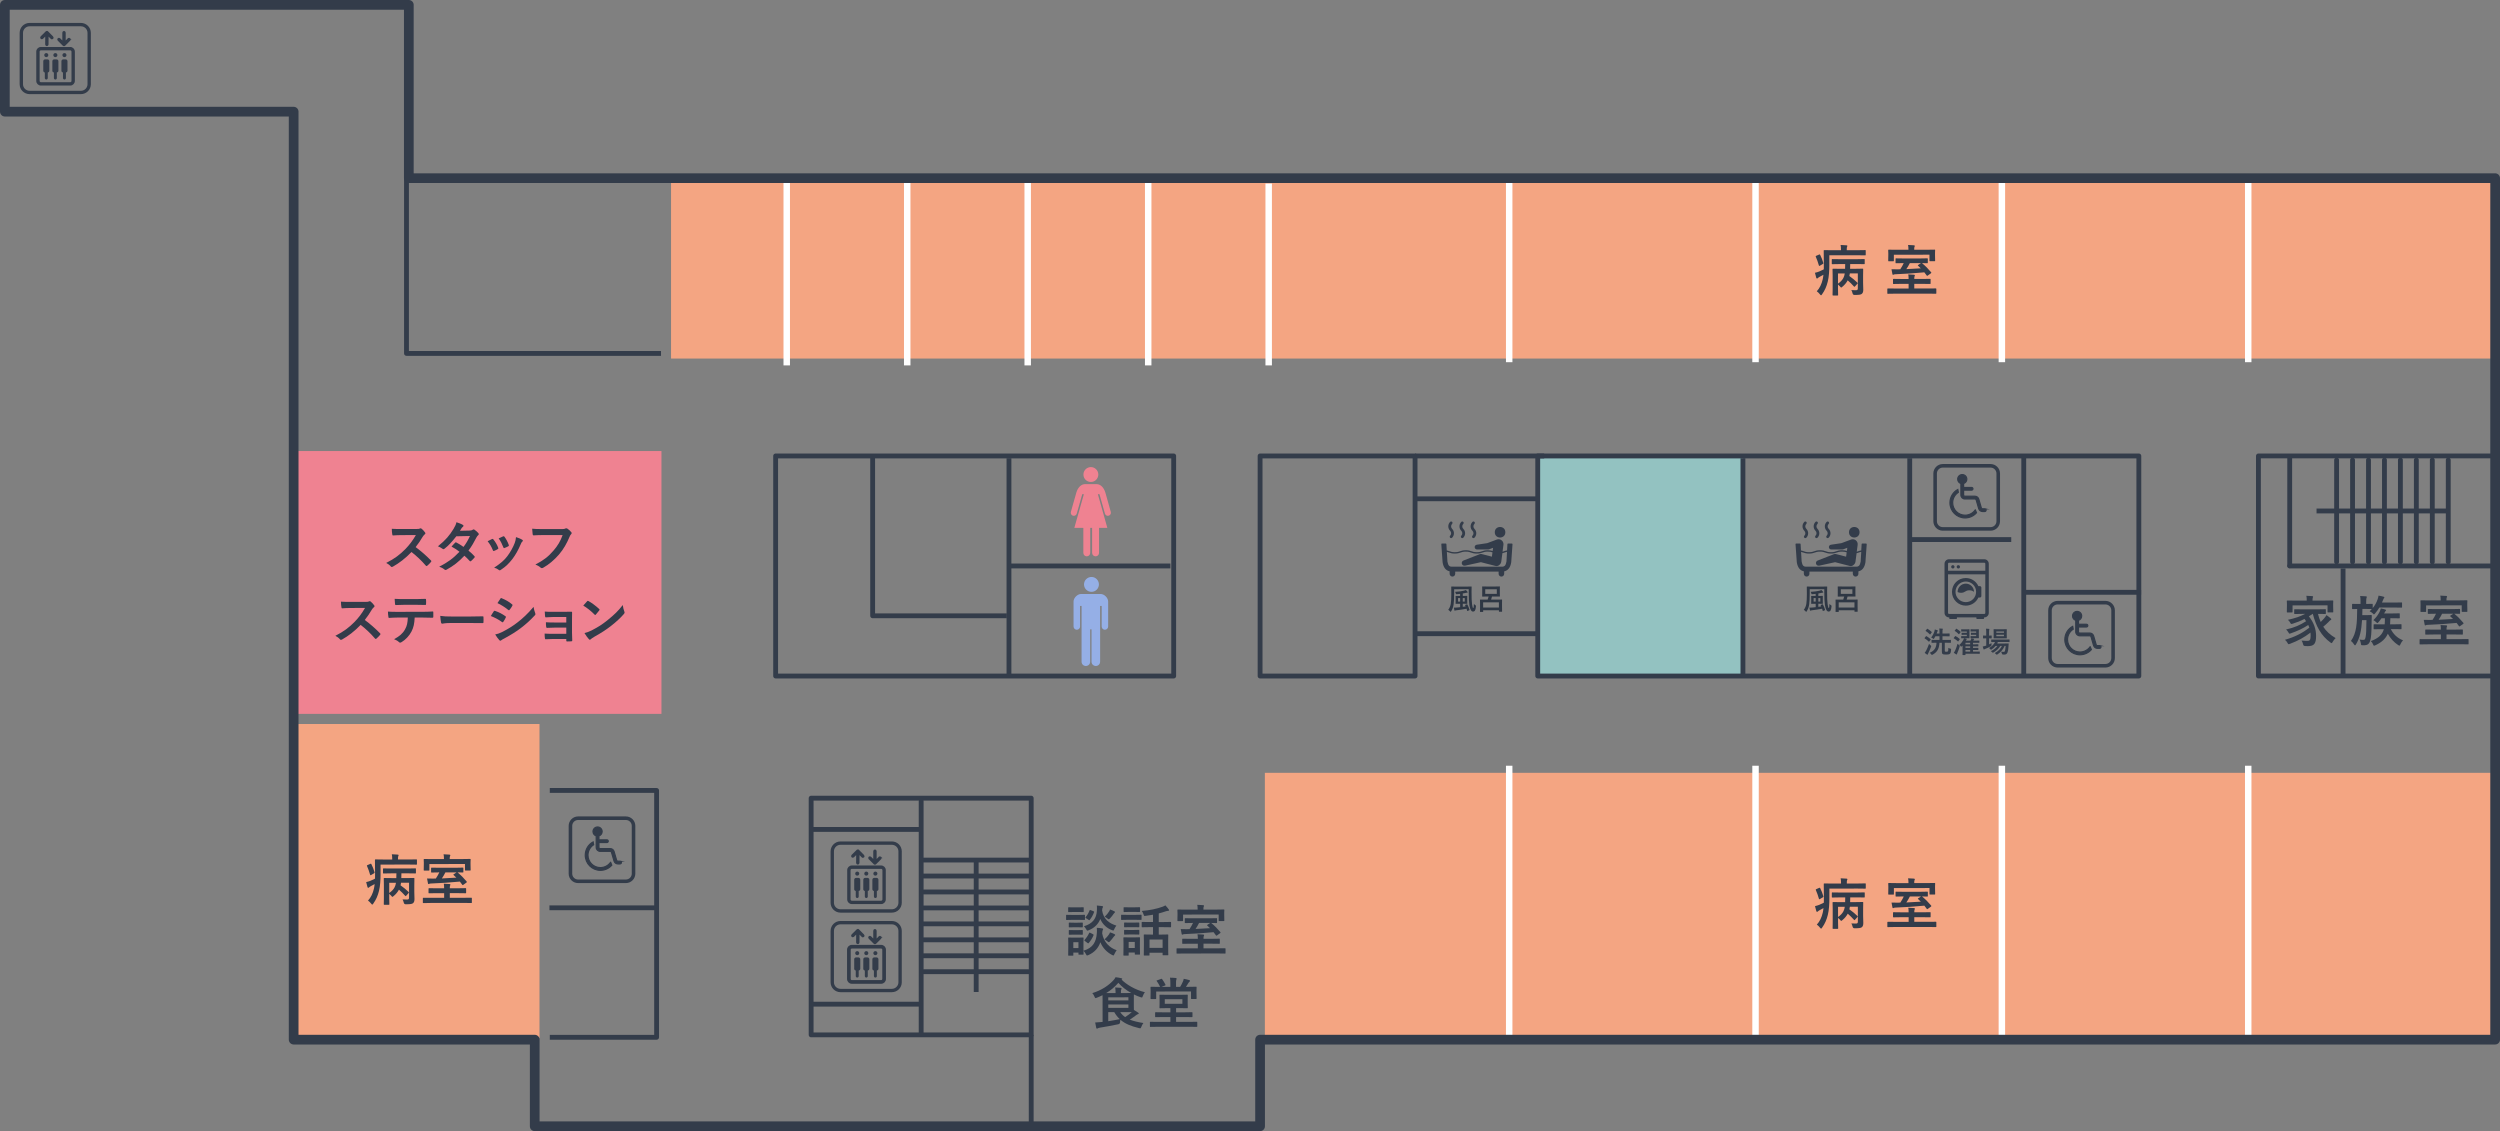 <?xml version="1.0" encoding="UTF-8"?><svg id="_レイヤー_2" xmlns="http://www.w3.org/2000/svg" viewBox="0 0 1545 699.03"><rect x="0" y="0" width="1545" height="699.03" fill="#808080" stroke="none"/><defs><style>.cls-1{stroke-width:.75px;}.cls-1,.cls-2,.cls-3,.cls-4,.cls-5,.cls-6,.cls-7,.cls-8,.cls-9{stroke:#333c4a;}.cls-1,.cls-2,.cls-4,.cls-6,.cls-7,.cls-8{stroke-miterlimit:10;}.cls-1,.cls-10,.cls-7,.cls-8{fill:#333c4a;}.cls-2,.cls-3,.cls-11,.cls-4,.cls-5,.cls-6,.cls-9{fill:none;}.cls-2,.cls-7{stroke-width:1.2px;}.cls-3,.cls-11,.cls-5,.cls-9{stroke-linejoin:round;}.cls-3,.cls-4,.cls-5,.cls-6{stroke-width:3px;}.cls-12{fill:#f4a582;}.cls-11{stroke:#fff;stroke-width:4px;}.cls-13{fill:#2e3744;}.cls-5,.cls-6{stroke-linecap:round;}.cls-14{fill:#93c2c1;}.cls-9{stroke-width:6px;}.cls-15{fill:#95afe6;}.cls-16{fill:#ef8291;}</style></defs><g id="_部屋色"><rect class="cls-12" x="781.68" y="477.6" width="759.57" height="164.23"/><rect class="cls-12" x="414.71" y="109.52" width="1126.54" height="112.06"/><rect class="cls-12" x="181.36" y="447.44" width="152.05" height="193.95"/><rect class="cls-16" x="181.36" y="278.74" width="227.42" height="162.43"/><rect class="cls-14" x="950.32" y="281.78" width="126.81" height="134.8"/></g><g id="_黒線"><polyline class="cls-3" points="339.77 488.5 405.78 488.5 405.78 641.05 339.77 641.05"/><line class="cls-3" x1="637.28" y1="695.81" x2="637.28" y2="639.55"/><line class="cls-3" x1="1448.02" y1="351.3" x2="1448.02" y2="418.69"/><line class="cls-3" x1="1250.68" y1="280.8" x2="1250.68" y2="416.92"/><line class="cls-3" x1="874.5" y1="281.78" x2="954.31" y2="281.78"/><line class="cls-3" x1="874.5" y1="391.62" x2="949.65" y2="391.62"/><line class="cls-3" x1="874.5" y1="308.26" x2="950.32" y2="308.26"/><line class="cls-3" x1="339.55" y1="561.02" x2="406.72" y2="561.02"/><line class="cls-3" x1="622.65" y1="349.78" x2="723.3" y2="349.78"/><line class="cls-3" x1="1077.13" y1="416.58" x2="1077.13" y2="283.18"/><line class="cls-3" x1="1180.21" y1="416.58" x2="1180.21" y2="283.18"/><line class="cls-3" x1="623.54" y1="416.58" x2="623.54" y2="283.18"/><line class="cls-3" x1="1242.95" y1="333.45" x2="1180.1" y2="333.45"/><line class="cls-3" x1="1323.21" y1="366.04" x2="1250.51" y2="366.04"/><rect class="cls-3" x="950.32" y="281.78" width="371.48" height="136"/><rect class="cls-3" x="778.73" y="281.78" width="95.78" height="136"/><rect class="cls-3" x="479.34" y="281.78" width="246" height="136"/><polyline class="cls-3" points="539.3 283.02 539.3 380.56 622.21 380.56"/><polyline class="cls-3" points="251.21 110.1 251.21 218.41 408.5 218.41"/><rect class="cls-5" x="501.28" y="493.26" width="136" height="146.29"/><line class="cls-6" x1="569.28" y1="495.05" x2="569.28" y2="639.05"/><line class="cls-6" x1="568.78" y1="512.59" x2="501.83" y2="512.59"/><line class="cls-6" x1="568.78" y1="620.59" x2="501.83" y2="620.59"/><line class="cls-4" x1="603.28" y1="532.05" x2="603.28" y2="613.05"/><line class="cls-6" x1="635.74" y1="531.52" x2="570.83" y2="531.52"/><line class="cls-6" x1="635.74" y1="600.52" x2="570.83" y2="600.52"/><line class="cls-6" x1="635.74" y1="590.67" x2="570.83" y2="590.67"/><line class="cls-6" x1="635.74" y1="580.81" x2="570.83" y2="580.81"/><line class="cls-6" x1="635.74" y1="570.95" x2="570.83" y2="570.95"/><line class="cls-6" x1="635.74" y1="561.1" x2="570.83" y2="561.1"/><line class="cls-6" x1="635.74" y1="551.24" x2="570.83" y2="551.24"/><line class="cls-6" x1="635.74" y1="541.38" x2="570.83" y2="541.38"/><g><rect class="cls-5" x="1400.86" y="276.63" width="136" height="146.29" transform="translate(1119.08 1818.63) rotate(-90)"/><line class="cls-6" x1="1415.04" y1="349.78" x2="1541.44" y2="349.78"/><line class="cls-6" x1="1415.04" y1="282.66" x2="1415.04" y2="349.62"/><line class="cls-4" x1="1431.62" y1="315.78" x2="1512.62" y2="315.78"/><g><line class="cls-6" x1="1444.02" y1="284.28" x2="1444.02" y2="347.28"/><line class="cls-6" x1="1513.02" y1="284.28" x2="1513.02" y2="347.28"/><line class="cls-6" x1="1503.16" y1="284.28" x2="1503.16" y2="347.28"/><line class="cls-6" x1="1493.3" y1="284.28" x2="1493.3" y2="347.28"/><line class="cls-6" x1="1483.45" y1="284.28" x2="1483.45" y2="347.28"/><line class="cls-6" x1="1473.59" y1="284.28" x2="1473.59" y2="347.28"/><line class="cls-6" x1="1463.73" y1="284.28" x2="1463.73" y2="347.28"/><line class="cls-6" x1="1453.88" y1="284.28" x2="1453.88" y2="347.28"/></g></g><g><path class="cls-8" d="m50.01,57.67h-31.74c-3.11,0-5.63-2.53-5.63-5.63v-31.74c0-3.11,2.53-5.63,5.63-5.63h31.74c3.11,0,5.63,2.53,5.63,5.63v31.74c0,3.11-2.53,5.63-5.63,5.63ZM18.28,15.75c-2.51,0-4.56,2.05-4.56,4.56v31.74c0,2.51,2.05,4.56,4.56,4.56h31.74c2.51,0,4.56-2.05,4.56-4.56v-31.74c0-2.51-2.05-4.56-4.56-4.56h-31.74Z"/><path class="cls-8" d="m43.4,52.38h-18.13c-1.3,0-2.36-1.06-2.36-2.36v-18.13c0-1.3,1.06-2.36,2.36-2.36h18.13c1.3,0,2.36,1.06,2.36,2.36v18.13c0,1.3-1.06,2.36-2.36,2.36Zm-18.13-21.77c-.71,0-1.28.58-1.28,1.28v18.13c0,.71.58,1.28,1.28,1.28h18.13c.71,0,1.28-.58,1.28-1.28v-18.13c0-.71-.58-1.28-1.28-1.28h-18.13Z"/><g><path class="cls-10" d="m40.58,36.7h-1.5c-.62,0-1.12.5-1.12,1.12v5.88c0,.56.42,1.02.96,1.1v3.44c0,.5.41.91.91.91s.91-.41.91-.91v-3.44c.54-.08.96-.54.96-1.1v-5.88c0-.62-.5-1.12-1.12-1.12Z"/><path class="cls-10" d="m39.82,35.31c.7,0,1.26-.55,1.26-1.25s-.56-1.26-1.26-1.26-1.25.56-1.25,1.26.56,1.25,1.25,1.25Z"/></g><g><path class="cls-10" d="m34.97,36.7h-1.5c-.62,0-1.12.5-1.12,1.12v5.88c0,.56.42,1.02.96,1.1v3.44c0,.5.41.91.91.91s.91-.41.91-.91v-3.44c.54-.08.96-.54.96-1.1v-5.88c0-.62-.5-1.12-1.12-1.12Z"/><path class="cls-10" d="m34.21,35.31c.7,0,1.26-.55,1.26-1.25s-.56-1.26-1.26-1.26-1.25.56-1.25,1.26.56,1.25,1.25,1.25Z"/></g><g><path class="cls-10" d="m29.36,36.7h-1.5c-.62,0-1.12.5-1.12,1.12v5.88c0,.56.42,1.02.96,1.1v3.44c0,.5.41.91.91.91s.91-.41.91-.91v-3.44c.54-.08.96-.54.96-1.1v-5.88c0-.62-.5-1.12-1.12-1.12Z"/><path class="cls-10" d="m28.6,35.31c.7,0,1.26-.55,1.26-1.25s-.56-1.26-1.26-1.26-1.25.56-1.25,1.26.56,1.25,1.25,1.25Z"/></g><path class="cls-8" d="m43.09,23.99c-.21-.21-.55-.21-.76,0l-2.23,2.23v-6.06c0-.3-.24-.54-.54-.54s-.54.24-.54.54v6.06l-2.23-2.23c-.21-.21-.55-.21-.76,0-.21.21-.21.55,0,.76l3.14,3.14c.05.05.11.09.18.12,0,0,0,0,0,0,.06.02.13.04.2.04s.14-.01.2-.04c0,0,0,0,0,0,.07-.03.13-.07.18-.12l3.14-3.14c.21-.21.21-.55,0-.76Z"/><path class="cls-8" d="m32.48,22.91l-3.12-3.16s-.05-.05-.08-.07c0,0-.02,0-.02-.01-.02-.01-.04-.03-.07-.04-.01,0-.02,0-.03-.01-.02,0-.04-.02-.07-.02-.03,0-.07-.01-.11-.01h0c-.11,0-.21.03-.29.09,0,0,0,0,0,0-.03.02-.05.04-.07.06,0,0,0,0,0,0h0s0,0,0,0l-3.16,3.12c-.21.21-.21.55,0,.76.21.21.55.21.76,0l2.24-2.21-.04,6.06c0,.3.24.54.53.54h0c.29,0,.53-.24.54-.53l.04-6.06,2.21,2.24c.1.11.24.16.38.16s.27-.05.38-.15c.21-.21.21-.55,0-.76Z"/></g><g><g><path class="cls-8" d="m551.17,563.51h-31.74c-3.11,0-5.63-2.53-5.63-5.63v-31.74c0-3.11,2.53-5.63,5.63-5.63h31.74c3.11,0,5.63,2.53,5.63,5.63v31.74c0,3.11-2.53,5.63-5.63,5.63Zm-31.74-41.93c-2.51,0-4.56,2.05-4.56,4.56v31.74c0,2.51,2.05,4.56,4.56,4.56h31.74c2.51,0,4.56-2.05,4.56-4.56v-31.74c0-2.51-2.05-4.56-4.56-4.56h-31.74Z"/><path class="cls-8" d="m544.56,558.22h-18.13c-1.3,0-2.36-1.06-2.36-2.36v-18.13c0-1.3,1.06-2.36,2.36-2.36h18.13c1.3,0,2.36,1.06,2.36,2.36v18.13c0,1.3-1.06,2.36-2.36,2.36Zm-18.13-21.77c-.71,0-1.28.58-1.28,1.28v18.13c0,.71.58,1.28,1.28,1.28h18.13c.71,0,1.28-.58,1.28-1.28v-18.13c0-.71-.58-1.28-1.28-1.28h-18.13Z"/><g><path class="cls-10" d="m541.74,542.54h-1.5c-.62,0-1.12.5-1.12,1.12v5.88c0,.56.42,1.02.96,1.1v3.44c0,.5.41.91.91.91s.91-.41.91-.91v-3.44c.54-.08.96-.54.96-1.1v-5.88c0-.62-.5-1.12-1.12-1.12Z"/><path class="cls-10" d="m540.98,541.15c.7,0,1.26-.55,1.26-1.25s-.56-1.26-1.26-1.26-1.25.56-1.25,1.26.56,1.25,1.25,1.25Z"/></g><g><path class="cls-10" d="m536.13,542.54h-1.5c-.62,0-1.12.5-1.12,1.12v5.88c0,.56.42,1.02.96,1.1v3.44c0,.5.41.91.91.91s.91-.41.91-.91v-3.44c.54-.08.96-.54.96-1.1v-5.88c0-.62-.5-1.12-1.12-1.12Z"/><path class="cls-10" d="m535.37,541.15c.7,0,1.26-.55,1.26-1.25s-.56-1.26-1.26-1.26-1.25.56-1.25,1.26.56,1.25,1.25,1.25Z"/></g><g><path class="cls-10" d="m530.52,542.54h-1.5c-.62,0-1.12.5-1.12,1.12v5.88c0,.56.42,1.02.96,1.1v3.44c0,.5.41.91.91.91s.91-.41.91-.91v-3.44c.54-.08.96-.54.96-1.1v-5.88c0-.62-.5-1.12-1.12-1.12Z"/><path class="cls-10" d="m529.76,541.15c.7,0,1.26-.55,1.26-1.25s-.56-1.26-1.26-1.26-1.25.56-1.25,1.26.56,1.25,1.25,1.25Z"/></g><path class="cls-8" d="m544.25,529.83c-.21-.21-.55-.21-.76,0l-2.23,2.23v-6.06c0-.3-.24-.54-.54-.54s-.54.24-.54.54v6.06l-2.23-2.23c-.21-.21-.55-.21-.76,0-.21.21-.21.55,0,.76l3.14,3.14c.05.05.11.09.18.12,0,0,0,0,0,0,.06.02.13.04.2.04s.14-.01.2-.04c0,0,0,0,0,0,.07-.03.13-.07.18-.12l3.14-3.14c.21-.21.21-.55,0-.76Z"/><path class="cls-8" d="m533.64,528.75l-3.12-3.16s-.05-.05-.08-.07c0,0-.02,0-.02-.01-.02-.01-.04-.03-.07-.04-.01,0-.02,0-.03-.01-.02,0-.04-.02-.07-.02-.03,0-.07-.01-.11-.01h0c-.11,0-.21.03-.29.09,0,0,0,0,0,0-.03.02-.05.04-.07.06,0,0,0,0,0,0h0s0,0,0,0l-3.16,3.12c-.21.21-.21.55,0,.76.21.21.55.21.76,0l2.24-2.21-.04,6.06c0,.3.24.54.53.54h0c.29,0,.53-.24.54-.53l.04-6.06,2.21,2.24c.1.11.24.16.38.16s.27-.05.38-.15c.21-.21.21-.55,0-.76Z"/></g><g><path class="cls-8" d="m551.17,612.67h-31.74c-3.11,0-5.63-2.53-5.63-5.63v-31.74c0-3.11,2.53-5.63,5.63-5.63h31.74c3.11,0,5.63,2.53,5.63,5.63v31.74c0,3.11-2.53,5.63-5.63,5.63Zm-31.74-41.93c-2.51,0-4.56,2.05-4.56,4.56v31.74c0,2.51,2.05,4.56,4.56,4.56h31.74c2.51,0,4.56-2.05,4.56-4.56v-31.74c0-2.51-2.05-4.56-4.56-4.56h-31.74Z"/><path class="cls-7" d="m544.56,607.38h-18.13c-1.3,0-2.36-1.06-2.36-2.36v-18.13c0-1.3,1.06-2.36,2.36-2.36h18.13c1.3,0,2.36,1.06,2.36,2.36v18.13c0,1.3-1.06,2.36-2.36,2.36Zm-18.13-21.77c-.71,0-1.28.58-1.28,1.28v18.13c0,.71.58,1.28,1.28,1.28h18.13c.71,0,1.28-.58,1.28-1.28v-18.13c0-.71-.58-1.28-1.28-1.28h-18.13Z"/><g><path class="cls-10" d="m541.74,591.69h-1.5c-.62,0-1.12.5-1.12,1.12v5.88c0,.56.42,1.02.96,1.1v3.44c0,.5.41.91.91.91s.91-.41.91-.91v-3.44c.54-.08.96-.54.96-1.1v-5.88c0-.62-.5-1.12-1.12-1.12Z"/><path class="cls-10" d="m540.98,590.3c.7,0,1.26-.55,1.26-1.25s-.56-1.26-1.26-1.26-1.25.56-1.25,1.26.56,1.25,1.25,1.25Z"/></g><g><path class="cls-10" d="m536.13,591.69h-1.5c-.62,0-1.12.5-1.12,1.12v5.88c0,.56.42,1.02.96,1.1v3.44c0,.5.41.91.91.91s.91-.41.91-.91v-3.44c.54-.08.96-.54.96-1.1v-5.88c0-.62-.5-1.12-1.12-1.12Z"/><path class="cls-10" d="m535.37,590.3c.7,0,1.26-.55,1.26-1.25s-.56-1.26-1.26-1.26-1.25.56-1.25,1.26.56,1.25,1.25,1.25Z"/></g><g><path class="cls-10" d="m530.52,591.69h-1.5c-.62,0-1.12.5-1.12,1.12v5.88c0,.56.42,1.02.96,1.1v3.44c0,.5.41.91.91.91s.91-.41.91-.91v-3.44c.54-.08.96-.54.96-1.1v-5.88c0-.62-.5-1.12-1.12-1.12Z"/><path class="cls-10" d="m529.76,590.3c.7,0,1.26-.55,1.26-1.25s-.56-1.26-1.26-1.26-1.25.56-1.25,1.26.56,1.25,1.25,1.25Z"/></g><path class="cls-8" d="m544.25,578.98c-.21-.21-.55-.21-.76,0l-2.23,2.23v-6.06c0-.3-.24-.54-.54-.54s-.54.24-.54.54v6.06l-2.23-2.23c-.21-.21-.55-.21-.76,0-.21.21-.21.55,0,.76l3.14,3.14c.05.05.11.09.18.12,0,0,0,0,0,0,.06.02.13.04.2.04s.14-.01.2-.04c0,0,0,0,0,0,.07-.03.13-.07.18-.12l3.14-3.14c.21-.21.21-.55,0-.76Z"/><path class="cls-8" d="m533.64,577.9l-3.12-3.16s-.05-.05-.08-.07c0,0-.02,0-.02-.01-.02-.01-.04-.03-.07-.04-.01,0-.02,0-.03-.01-.02,0-.04-.02-.07-.02-.03,0-.07-.01-.11-.01h0c-.11,0-.21.03-.29.09,0,0,0,0,0,0-.03.02-.05.04-.07.06,0,0,0,0,0,0h0s0,0,0,0l-3.16,3.12c-.21.21-.21.55,0,.76.21.21.55.21.76,0l2.24-2.21-.04,6.06c0,.3.24.54.53.54h0c.29,0,.53-.24.54-.53l.04-6.06,2.21,2.24c.1.11.24.16.38.16s.27-.05.38-.15c.21-.21.21-.55,0-.76Z"/></g></g><g><path class="cls-2" d="m1301.15,411.94h-29.52c-2.89,0-5.24-2.35-5.24-5.24v-29.52c0-2.89,2.35-5.24,5.24-5.24h29.52c2.89,0,5.24,2.35,5.24,5.24v29.52c0,2.89-2.35,5.24-5.24,5.24Zm-29.52-39c-2.34,0-4.24,1.9-4.24,4.24v29.52c0,2.34,1.9,4.24,4.24,4.24h29.52c2.34,0,4.24-1.9,4.24-4.24v-29.52c0-2.34-1.9-4.24-4.24-4.24h-29.52Z"/><path class="cls-1" d="m1297.56,398.99h-1.38c-.34,0-.64-.23-.74-.55l-1.59-5.45c-.3-1.03-1.26-1.76-2.34-1.76h-6.24c-.42,0-.77-.34-.77-.77v-2.99h4.93c.46,0,.84-.37.84-.83s-.37-.83-.84-.83h-4.93v-2.44c1.15-.36,1.98-1.43,1.98-2.69,0-1.56-1.26-2.82-2.82-2.82s-2.82,1.26-2.82,2.82c0,1.27.83,2.34,1.98,2.69v7.1c0,1.34,1.09,2.44,2.44,2.44h6.24c.34,0,.64.23.74.55l1.59,5.45c.3,1.03,1.26,1.76,2.34,1.76h1.38c.46,0,.84-.37.84-.84s-.37-.84-.84-.84Z"/><path class="cls-1" d="m1291.73,399.67c-1.43,2.05-3.78,3.3-6.31,3.3-4.24,0-7.69-3.45-7.69-7.69,0-2.62,1.33-5.04,3.51-6.46l-.33-1.74h0c-2.99,1.64-4.84,4.79-4.84,8.2,0,5.16,4.2,9.36,9.36,9.36,2.72,0,5.27-1.19,7.03-3.18l-.72-1.79Z"/></g><g><path class="cls-2" d="m1230.17,327.37h-29.52c-2.89,0-5.24-2.35-5.24-5.24v-29.52c0-2.89,2.35-5.24,5.24-5.24h29.52c2.89,0,5.24,2.35,5.24,5.24v29.52c0,2.89-2.35,5.24-5.24,5.24Zm-29.52-39c-2.34,0-4.24,1.9-4.24,4.24v29.52c0,2.34,1.9,4.24,4.24,4.24h29.52c2.34,0,4.24-1.9,4.24-4.24v-29.52c0-2.34-1.9-4.24-4.24-4.24h-29.52Z"/><path class="cls-1" d="m1226.58,314.43h-1.38c-.34,0-.64-.23-.74-.55l-1.59-5.45c-.3-1.03-1.26-1.76-2.34-1.76h-6.24c-.42,0-.77-.34-.77-.77v-2.99h4.93c.46,0,.84-.37.84-.83s-.37-.83-.84-.83h-4.93v-2.44c1.15-.36,1.98-1.43,1.98-2.69,0-1.56-1.26-2.82-2.82-2.82s-2.82,1.26-2.82,2.82c0,1.27.83,2.34,1.98,2.69v7.1c0,1.34,1.09,2.44,2.44,2.44h6.24c.34,0,.64.23.74.55l1.59,5.45c.3,1.03,1.26,1.76,2.34,1.76h1.38c.46,0,.84-.37.84-.84s-.37-.84-.84-.84Z"/><path class="cls-1" d="m1220.74,315.1c-1.43,2.05-3.78,3.3-6.31,3.3-4.24,0-7.69-3.45-7.69-7.69,0-2.62,1.33-5.04,3.51-6.46l-.33-1.74h0c-2.99,1.64-4.84,4.79-4.84,8.2,0,5.16,4.2,9.36,9.36,9.36,2.72,0,5.27-1.19,7.03-3.18l-.72-1.79Z"/></g><g><path class="cls-2" d="m386.79,545.15h-29.52c-2.89,0-5.24-2.35-5.24-5.24v-29.52c0-2.89,2.35-5.24,5.24-5.24h29.52c2.89,0,5.24,2.35,5.24,5.24v29.52c0,2.89-2.35,5.24-5.24,5.24Zm-29.52-39c-2.34,0-4.24,1.9-4.24,4.24v29.52c0,2.34,1.9,4.24,4.24,4.24h29.52c2.34,0,4.24-1.9,4.24-4.24v-29.52c0-2.34-1.9-4.24-4.24-4.24h-29.52Z"/><path class="cls-1" d="m383.2,532.21h-1.38c-.34,0-.64-.23-.74-.55l-1.59-5.45c-.3-1.03-1.26-1.76-2.34-1.76h-6.24c-.42,0-.77-.34-.77-.77v-2.99h4.93c.46,0,.84-.37.84-.83s-.37-.83-.84-.83h-4.93v-2.44c1.15-.36,1.98-1.43,1.98-2.69,0-1.56-1.26-2.82-2.82-2.82s-2.82,1.26-2.82,2.82c0,1.27.83,2.34,1.98,2.69v7.1c0,1.34,1.09,2.44,2.44,2.44h6.24c.34,0,.64.23.74.55l1.59,5.45c.3,1.03,1.26,1.76,2.34,1.76h1.38c.46,0,.84-.37.84-.84s-.37-.84-.84-.84Z"/><path class="cls-1" d="m377.36,532.89c-1.43,2.05-3.78,3.3-6.31,3.3-4.24,0-7.69-3.45-7.69-7.69,0-2.62,1.33-5.04,3.51-6.46l-.33-1.74h0c-2.99,1.64-4.84,4.79-4.84,8.2,0,5.16,4.2,9.36,9.36,9.36,2.72,0,5.27-1.19,7.03-3.18l-.72-1.79Z"/></g><g><path class="cls-16" d="m674.17,297.86c2.54,0,4.59-2.06,4.59-4.59s-2.05-4.61-4.59-4.61-4.61,2.06-4.61,4.61,2.06,4.59,4.61,4.59"/><path class="cls-16" d="m686.49,316.43l-3.37-12.01c-.94-3.14-3.03-5.23-5.39-5.23h-7.18c-2.35,0-4.45,2.08-5.37,5.23l-3.4,12.01c-.24,1.02.4,2.05,1.38,2.29,1.02.26,2.03-.35,2.29-1.36l3.38-11.96h1l-5.89,20.81h5.56v15.44c0,1.21.94,2.16,2.13,2.16s2.13-.95,2.13-2.16v-15.44h1.17v15.44c0,1.21.94,2.16,2.15,2.16s2.13-.95,2.13-2.16v-15.44h5.12l-5.85-20.81h.98l3.38,11.96c.26,1.02,1.27,1.62,2.24,1.36,1.03-.24,1.65-1.27,1.4-2.29"/></g><g><path class="cls-15" d="m674.54,365.76c2.53,0,4.59-2.06,4.59-4.59s-2.06-4.61-4.59-4.61-4.62,2.06-4.62,4.61,2.07,4.59,4.62,4.59"/><path class="cls-15" d="m680.18,367.08h-12.09c-2.19,0-4.64,2.41-4.64,4.64v15.44c0,1.11.92,2.03,2.02,2.03s2.02-.92,2.02-2.03v-12.69h.92v34.49c0,1.46,1.19,2.62,2.65,2.62s2.67-1.16,2.67-2.62v-20.02h.83v20.02c0,1.46,1.21,2.62,2.67,2.62s2.64-1.16,2.64-2.62v-34.49h.95v12.69c0,1.11.89,2.03,2,2.03s2.02-.92,2.02-2.03v-15.44c0-2.22-2.4-4.64-4.65-4.64"/></g><g><path class="cls-10" d="m896.18,331.09c-.34.34-.34.88,0,1.22.17.17.39.25.61.25s.44-.08.61-.25c1.52-1.52,1.52-3.98,0-5.5-.84-.84-.84-2.21,0-3.06.34-.34.34-.88,0-1.22-.34-.34-.88-.34-1.22,0-1.52,1.52-1.52,3.98,0,5.5.84.84.84,2.21,0,3.06Z"/><path class="cls-10" d="m903.08,331.09c-.34.34-.34.88,0,1.22.17.17.39.25.61.25s.44-.08.61-.25c1.52-1.52,1.52-3.98,0-5.5-.84-.84-.84-2.21,0-3.06.34-.34.34-.88,0-1.22s-.88-.34-1.22,0c-1.52,1.52-1.52,3.98,0,5.5.84.84.84,2.21,0,3.06Z"/><path class="cls-10" d="m909.98,331.09c-.34.34-.34.88,0,1.22.17.17.39.25.61.25s.44-.08.61-.25c1.52-1.52,1.52-3.98,0-5.5-.84-.84-.84-2.21,0-3.06.34-.34.34-.88,0-1.22-.34-.34-.88-.34-1.22,0-1.52,1.52-1.52,3.98,0,5.5.84.84.84,2.21,0,3.06Z"/><path class="cls-10" d="m934.34,335.89h-2.36c-.21,0-.38.16-.39.37l-.23,3.9c-.79.12-1.35.32-1.91.52-.29.1-.57.2-.88.29l.56-4.25c.22-1.68-.96-3.22-2.63-3.44-.11-.01-.74-.1-1.24.09,0,0-.28.1-.38.14l-5.81,2.17-6.46.96c-.71.11-1.26.72-1.26,1.46,0,.82.66,1.48,1.48,1.48h6.91c.14,0,.29-.02.44-.08l2.55-.95-.26,1.95c-.74-.24-1.6-.45-3.03-.45-1.77,0-2.67.32-3.54.63-.84.3-1.63.58-3.25.58s-2.41-.28-3.25-.58c-.87-.31-1.77-.63-3.54-.63s-2.67.32-3.54.63c-.84.3-1.63.58-3.25.58s-2.41-.28-3.25-.58c-.51-.18-1.02-.36-1.72-.49l-.23-3.93c-.01-.21-.18-.37-.39-.37h-2.36c-.23,0-.41.19-.39.42l.79,11.14c.51,3.28,2,5.12,4.35,5.63v1.48c0,.94.73,1.73,1.66,1.77.98.03,1.79-.75,1.79-1.72v-1.37h26.82v1.33c0,.94.73,1.73,1.66,1.77.98.03,1.79-.75,1.79-1.72v-1.52c2.35-.51,3.84-2.35,4.35-5.63l.79-11.14c.02-.23-.16-.42-.39-.42Zm-4.44,13.77c-.24.24-.69.56-1.74.56h-30.86c-1.05,0-1.5-.32-1.74-.56-.49-.48-.85-1.39-1.05-2.62l-.35-5.97c.53.11.94.26,1.37.41.87.31,1.77.63,3.54.63s2.67-.32,3.54-.63c.84-.3,1.63-.58,3.25-.58s2.41.28,3.25.58c.87.31,1.77.63,3.54.63s2.67-.32,3.54-.63c.84-.3,1.63-.58,3.25-.58,1.41,0,2.19.21,2.91.46l-.35,2.66-6.14-1.58-.16-.04c-.38-.1-.79-.08-1.18.07l-10.11,3.94c-.75.29-1.2,1.1-1.02,1.91.2.9,1.09,1.47,1.99,1.27l9.81-2.16,9.06,2.33c.89.23,1.8-.05,2.4-.66.6-.48,1.03-1.18,1.14-2l.69-5.22c.49-.11.9-.26,1.3-.4.48-.17.95-.34,1.57-.45l-.35,6c-.2,1.23-.56,2.13-1.05,2.62Z"/><circle class="cls-10" cx="927.04" cy="328.93" r="3.26"/></g><g><path class="cls-10" d="m1115.08,331.09c-.34.34-.34.88,0,1.22.17.17.39.25.61.25s.44-.08.61-.25c1.52-1.52,1.52-3.98,0-5.5-.84-.84-.84-2.21,0-3.06.34-.34.34-.88,0-1.22-.34-.34-.88-.34-1.22,0-1.52,1.52-1.52,3.98,0,5.5.84.84.84,2.21,0,3.06Z"/><path class="cls-10" d="m1121.98,331.09c-.34.34-.34.88,0,1.22.17.17.39.25.61.25s.44-.08.61-.25c1.52-1.52,1.52-3.98,0-5.5-.84-.84-.84-2.21,0-3.06.34-.34.34-.88,0-1.22s-.88-.34-1.22,0c-1.52,1.52-1.52,3.98,0,5.5.84.84.84,2.21,0,3.06Z"/><path class="cls-10" d="m1128.88,331.09c-.34.34-.34.88,0,1.22.17.17.39.25.61.25s.44-.08.61-.25c1.52-1.52,1.52-3.98,0-5.5-.84-.84-.84-2.21,0-3.06.34-.34.34-.88,0-1.22-.34-.34-.88-.34-1.22,0-1.52,1.52-1.52,3.98,0,5.5.84.84.84,2.21,0,3.06Z"/><path class="cls-10" d="m1153.24,335.89h-2.36c-.21,0-.38.16-.39.37l-.23,3.9c-.79.12-1.35.32-1.91.52-.29.1-.57.2-.88.29l.56-4.25c.22-1.68-.96-3.22-2.63-3.44-.11-.01-.74-.1-1.24.09,0,0-.28.1-.38.14l-5.81,2.17-6.46.96c-.71.11-1.26.72-1.26,1.46,0,.82.66,1.48,1.48,1.48h6.91c.14,0,.29-.02.44-.08l2.55-.95-.26,1.95c-.74-.24-1.6-.45-3.03-.45-1.77,0-2.67.32-3.54.63-.84.3-1.63.58-3.25.58s-2.41-.28-3.25-.58c-.87-.31-1.77-.63-3.54-.63s-2.67.32-3.54.63c-.84.3-1.63.58-3.25.58s-2.41-.28-3.25-.58c-.51-.18-1.02-.36-1.72-.49l-.23-3.93c-.01-.21-.18-.37-.39-.37h-2.36c-.23,0-.41.19-.39.42l.79,11.14c.51,3.28,2,5.12,4.35,5.63v1.48c0,.94.73,1.73,1.66,1.77.98.03,1.79-.75,1.79-1.72v-1.37h26.82v1.33c0,.94.73,1.73,1.66,1.77.98.03,1.79-.75,1.79-1.72v-1.52c2.35-.51,3.84-2.35,4.35-5.63l.79-11.14c.02-.23-.16-.42-.39-.42Zm-4.44,13.77c-.24.24-.69.56-1.74.56h-30.86c-1.05,0-1.5-.32-1.74-.56-.49-.48-.85-1.39-1.05-2.62l-.35-5.97c.53.11.94.26,1.37.41.87.31,1.77.63,3.54.63s2.67-.32,3.54-.63c.84-.3,1.63-.58,3.25-.58s2.41.28,3.25.58c.87.31,1.77.63,3.54.63s2.67-.32,3.54-.63c.84-.3,1.63-.58,3.25-.58,1.41,0,2.19.21,2.91.46l-.35,2.66-6.14-1.58-.16-.04c-.38-.1-.79-.08-1.18.07l-10.11,3.94c-.75.29-1.2,1.1-1.02,1.91.2.9,1.09,1.47,1.99,1.27l9.81-2.16,9.06,2.33c.89.23,1.8-.05,2.4-.66.6-.48,1.03-1.18,1.14-2l.69-5.22c.49-.11.9-.26,1.3-.4.48-.17.95-.34,1.57-.45l-.35,6c-.2,1.23-.56,2.13-1.05,2.62Z"/><circle class="cls-10" cx="1145.94" cy="328.93" r="3.26"/></g><g><path class="cls-10" d="m1207.9,350.3c0,.58-.47,1.04-1.04,1.04s-1.04-.47-1.04-1.04.47-1.04,1.04-1.04,1.04.47,1.04,1.04Z"/><path class="cls-10" d="m1211.29,350.3c0,.58-.47,1.04-1.04,1.04s-1.04-.47-1.04-1.04.47-1.04,1.04-1.04,1.04.47,1.04,1.04Z"/><path class="cls-10" d="m1223.53,362.22h-.89c-1.34-2.95-4.32-5.01-7.78-5.01-4.72,0-8.54,3.82-8.54,8.54s3.82,8.54,8.54,8.54c3.46,0,6.43-2.05,7.78-5.01h.89c.52,0,.95-.43.95-.95v-5.17c0-.52-.43-.95-.95-.95Zm-8.66,9.9c-3.51,0-6.37-2.86-6.37-6.37s2.86-6.37,6.37-6.37,6.37,2.86,6.37,6.37-2.86,6.37-6.37,6.37Z"/><path class="cls-10" d="m1217.08,364.8c1.46,0,2.1.5,2.85.93-.01-2.78-2.28-5.04-5.06-5.04s-5.06,2.27-5.06,5.06c0,.05,0,.09,0,.13.51.27,1.12.48,2.07.48,2.6,0,2.6-1.56,5.2-1.56Z"/><path class="cls-10" d="m1226.31,345.61h-21.81c-1.53,0-2.78,1.25-2.78,2.78v30.39c0,1.53,1.25,2.78,2.78,2.78h.14v.56c0,.24.2.43.43.43h3.9c.24,0,.43-.2.43-.43v-.56h11.99v.56c0,.24.2.43.43.43h3.9c.24,0,.43-.2.43-.43v-.56h.14c1.53,0,2.78-1.25,2.78-2.78v-30.39c0-1.53-1.25-2.78-2.78-2.78Zm.61,33.18c0,.33-.28.61-.61.61h-21.81c-.33,0-.61-.28-.61-.61v-23.86h23.03v23.86Zm0-26.07h-23.03v-4.33c0-.33.28-.61.61-.61h21.81c.33,0,.61.28.61.61v4.33Z"/></g><line class="cls-11" x1="1389.4" y1="641.83" x2="1389.4" y2="473.23"/><line class="cls-11" x1="1237.16" y1="641.83" x2="1237.16" y2="473.23"/><line class="cls-11" x1="1084.92" y1="641.83" x2="1084.92" y2="473.23"/><line class="cls-11" x1="932.68" y1="641.83" x2="932.68" y2="473.23"/><line class="cls-11" x1="1389.4" y1="223.82" x2="1389.4" y2="111.43"/><line class="cls-11" x1="1237.16" y1="223.82" x2="1237.16" y2="111.43"/><line class="cls-11" x1="1084.92" y1="223.82" x2="1084.92" y2="111.43"/><line class="cls-11" x1="932.68" y1="223.82" x2="932.68" y2="111.43"/><line class="cls-11" x1="784.05" y1="225.82" x2="784.05" y2="113.48"/><line class="cls-11" x1="486.2" y1="225.82" x2="486.2" y2="110.49"/><line class="cls-11" x1="560.66" y1="225.82" x2="560.66" y2="110.49"/><line class="cls-11" x1="635.12" y1="225.82" x2="635.12" y2="110.49"/><line class="cls-11" x1="709.59" y1="225.82" x2="709.59" y2="110.49"/></g><g id="_テキスト"><g><path class="cls-10" d="m257.23,326.92c1.22,0,1.84-.04,2.35-.31.14-.1.24-.14.37-.14.2,0,.37.14.58.27.78.61,1.57,1.49,2.21,2.38.1.17.17.31.17.44,0,.2-.14.44-.44.68-.44.38-.88.89-1.26,1.5-1.39,2.38-2.71,4.29-4.34,6.36,3.27,2.41,6.3,5.06,9.43,8.22.17.17.27.34.27.48,0,.14-.07.31-.24.51-.65.78-1.43,1.6-2.28,2.31-.14.14-.27.2-.41.21-.17,0-.31-.1-.48-.27-2.86-3.33-5.79-6.01-8.85-8.42-3.84,4.02-7.71,6.91-11.41,8.99-.31.14-.54.27-.78.27-.2,0-.41-.1-.58-.31-.75-.92-1.74-1.6-2.86-2.21,5.3-2.69,8.46-5.11,11.96-8.68,2.44-2.55,4.31-4.97,6.38-8.54l-8.77.04c-1.77,0-3.54.07-5.37.21-.27.03-.37-.2-.44-.58-.17-.71-.31-2.34-.31-3.54,1.84.13,3.54.13,5.75.13h9.35Z"/><path class="cls-10" d="m290.25,327.9c.99-.03,1.43-.24,1.87-.51.24-.17.41-.24.58-.24s.37.1.61.27c.75.44,1.7,1.36,2.31,2.07.2.2.27.41.27.61,0,.2-.1.41-.37.65-.34.31-.68.65-1.02,1.29-1.46,2.89-3.05,5.68-4.99,8.23,1.4,1.12,2.69,2.31,3.68,3.43.14.14.2.31.2.48,0,.14-.07.31-.2.44-.48.58-1.53,1.67-2.11,2.14-.14.1-.27.17-.41.17-.1,0-.24-.07-.37-.2-.82-.95-2.18-2.31-3.3-3.29-3.46,3.74-6.96,6.4-10.83,8.51-.31.17-.58.31-.85.31-.2,0-.41-.1-.65-.31-1.09-.88-2.04-1.32-3.23-1.73,5.27-2.69,8.66-5.14,12.5-9.23-1.29-1.05-2.82-2.11-4.9-3.19.75-.82,1.46-1.7,2.24-2.42.14-.14.27-.24.44-.24.1,0,.2.07.34.14,1.22.58,2.72,1.56,4.39,2.71,1.63-2.11,2.88-4.32,3.97-6.74l-8.43.18c-2.78,3.57-4.99,5.92-7.27,7.66-.24.17-.44.31-.68.31-.17,0-.37-.07-.54-.24-.85-.61-1.74-1.09-2.86-1.56,4.76-3.78,7.3-6.91,9.61-10.69,1.09-1.84,1.53-2.75,1.83-4.18,1.16.41,2.93.98,3.98,1.66.27.14.37.34.38.54,0,.24-.17.51-.41.68-.31.2-.54.48-.71.71-.27.48-.47.82-1.05,1.7l5.98-.14Z"/><path class="cls-10" d="m304.03,333.12c.37-.17.61-.14.88.24,1.19,1.49,2.28,3.23,2.93,5.03.07.24.14.37.14.51,0,.2-.14.31-.41.48-.82.48-1.39.75-2.17,1.06-.48.17-.68,0-.85-.48-.78-1.97-1.84-3.84-3.2-5.47,1.16-.65,1.97-1.02,2.68-1.36Zm18.67.42c.27.2.44.37.44.58,0,.2-.1.37-.37.61-.51.44-.75,1.12-1.02,1.74-1.46,3.47-3.22,6.56-5.12,9.05-2.24,2.86-4.11,4.66-7,6.57-.27.2-.54.38-.82.38-.17,0-.37-.07-.54-.24-.85-.68-1.63-1.05-2.89-1.42,4.08-2.69,6.11-4.43,8.15-7.08,1.7-2.21,3.6-5.55,4.58-8.2.44-1.26.64-2.01.78-3.6,1.43.44,2.96,1.05,3.81,1.63Zm-11.8-2.06c.37-.17.61-.14.88.27.92,1.19,2.08,3.33,2.62,4.96.17.51.1.68-.34.92-.65.37-1.39.71-2.34,1.06-.37.14-.51-.03-.68-.51-.78-2-1.57-3.64-2.86-5.44,1.36-.65,2.14-1.02,2.72-1.26Z"/><path class="cls-10" d="m335.44,330.67c-2.21,0-4.15.11-5.61.18-.44.04-.58-.2-.65-.68-.1-.68-.24-2.45-.31-3.43,1.53.17,3.33.23,6.53.23h12.14c1.02-.02,1.39-.08,1.87-.36.17-.1.34-.14.51-.14.2,0,.41.07.65.17.92.58,1.84,1.42,2.48,2.24.17.2.24.37.24.58,0,.31-.17.58-.48.85-.3.31-.47.65-.78,1.33-1.66,4.01-3.73,7.75-6.58,11.06-2.92,3.34-6.21,6.16-9.65,8.1-.31.21-.61.31-.92.31-.27,0-.58-.1-.85-.37-.78-.75-1.91-1.36-3.16-1.87,4.96-2.52,7.98-4.87,11.11-8.51,2.65-3.03,4.38-5.92,5.73-9.7h-12.27Z"/><path class="cls-10" d="m225.8,371.96c1.22,0,1.84-.04,2.35-.31.14-.1.24-.14.37-.14.2,0,.37.14.58.27.78.61,1.57,1.49,2.21,2.38.1.17.17.31.17.44,0,.2-.14.44-.44.68-.44.38-.88.88-1.26,1.5-1.39,2.38-2.71,4.29-4.34,6.36,3.27,2.41,6.3,5.06,9.43,8.22.17.17.27.34.27.48,0,.14-.07.31-.24.51-.65.78-1.43,1.6-2.27,2.31-.14.14-.27.2-.41.2-.17,0-.31-.1-.48-.27-2.86-3.33-5.79-6.01-8.85-8.42-3.84,4.02-7.71,6.91-11.41,8.99-.31.14-.54.27-.78.27-.2,0-.41-.1-.58-.31-.75-.92-1.74-1.6-2.86-2.21,5.3-2.69,8.46-5.11,11.96-8.68,2.44-2.55,4.31-4.97,6.38-8.54l-8.77.04c-1.77,0-3.54.07-5.37.21-.27.03-.37-.2-.44-.58-.17-.71-.31-2.35-.31-3.54,1.84.13,3.54.13,5.75.13h9.35Z"/><path class="cls-10" d="m256.28,381.65c-.2,3.81-.67,6.09-2,8.67-1.36,2.65-3.8,5.14-5.98,6.43-.37.24-.71.41-1.02.41-.24,0-.48-.1-.71-.34-.68-.68-1.84-1.36-3.03-1.8,3.33-1.81,5.33-3.47,6.76-6.06,1.26-2.25,1.59-4.08,1.73-7.31h-6.46c-1.7,0-3.37.11-5.1.22-.31.04-.41-.2-.44-.65-.17-.95-.27-2.24-.28-3.26,1.9.17,3.81.17,5.78.16l15.26-.02c2.65,0,4.62-.07,6.63-.21.34,0,.37.2.37.68.03.44.04,2.18,0,2.62,0,.44-.2.58-.51.58-1.77-.07-4.11-.13-6.46-.13h-4.56Zm-6.74-7.87c-1.56,0-2.92.07-4.83.14-.44,0-.54-.17-.58-.58-.1-.82-.14-2.04-.24-3.26,2.38.13,4.11.17,5.64.16h7.61c1.9-.01,4.05-.05,5.75-.15.34,0,.41.2.41.65.07.82.07,1.67,0,2.48,0,.48-.07.65-.44.65-1.84-.07-3.84-.1-5.71-.1h-7.61Z"/><path class="cls-10" d="m278.35,385.02c-3.37,0-4.66.41-5,.41-.41,0-.68-.2-.78-.71-.17-.78-.38-2.38-.51-4.11,2.21.34,3.91.4,7.34.4h10.95c2.58-.02,5.2-.09,7.82-.12.51-.03.61.07.61.48.07,1.02.07,2.18,0,3.2,0,.41-.14.54-.61.51-2.55-.03-5.07-.06-7.58-.06h-12.24Z"/><path class="cls-10" d="m305.13,377.81c.17-.24.34-.41.65-.34,2.55.85,4.59,1.93,6.53,3.32.24.17.37.31.37.51,0,.1-.07.24-.14.38-.37.92-.95,1.8-1.49,2.58-.17.2-.31.34-.44.34-.14,0-.24-.07-.41-.2-2.18-1.59-4.39-2.71-6.87-3.7.85-1.36,1.39-2.35,1.8-2.89Zm5.52,12.61c3.23-1.7,6.01-3.3,9.31-5.89,2.72-2.08,6.35-5.34,9.78-9.5.21,1.5.48,2.35.99,3.81.1.24.17.44.17.65,0,.27-.1.51-.37.78-3.16,3.4-5.3,5.27-8.63,7.86-2.95,2.25-6.11,4.19-10.16,6.4-.82.44-1.63.82-1.97,1.16-.2.2-.37.27-.54.27-.24,0-.48-.14-.68-.41-.71-.71-1.63-2.04-2.52-3.46,1.43-.27,2.62-.65,4.62-1.67Zm-1.42-20.43c.24-.41.44-.48.85-.27,2.18.88,4.52,2.14,6.4,3.77.2.14.27.31.27.44s-.03.27-.14.44c-.48.85-1.15,1.94-1.73,2.55-.1.17-.24.2-.34.21-.17,0-.34-.1-.51-.24-1.77-1.46-4.42-3.19-6.6-4.17.58-.88,1.22-1.84,1.8-2.72Z"/><path class="cls-10" d="m349.95,381.3h-7.85c-1.6.01-3.23.18-4.76.22-.31.03-.48-.24-.51-.78-.07-.85-.1-1.5-.17-2.79,1.94.17,2.99.17,5.44.16h5.92c1.67,0,3.54-.01,5.03-.08.41,0,.54.2.51.54,0,1.53-.06,2.96-.06,4.45v7.85c.01,1.53.08,3.09.15,4.83,0,.51-.17.61-.75.65-.54.03-1.63.07-2.31.07-.54,0-.61-.1-.61-.51v-1.02s-8.06,0-8.06,0c-1.6,0-3.13.07-4.69.17-.34,0-.44-.17-.48-.68-.1-.68-.17-1.67-.17-2.82,1.84.13,3.5.13,5.47.13h7.92s0-3.82,0-3.82h-7.21c-1.53.01-3.2.08-4.66.15-.41,0-.54-.2-.58-.75-.1-.68-.14-1.56-.14-2.72,1.84.13,3.09.17,5.3.16h7.28s0-3.44,0-3.44Z"/><path class="cls-10" d="m362.82,371.59c.14-.17.31-.27.48-.27.14,0,.27.07.44.17,1.74.92,4.56,2.99,6.5,4.82.2.2.31.34.31.48,0,.14-.07.27-.2.44-.51.68-1.63,2.04-2.1,2.55-.17.17-.27.27-.41.27s-.27-.1-.44-.27c-2.04-2.11-4.49-4.04-6.94-5.53.75-.92,1.73-1.97,2.38-2.66Zm2.98,17.91c4.15-2.15,6.35-3.58,9.78-6.33,4.14-3.37,6.42-5.55,9.3-9.26.21,1.7.51,2.85.96,3.98.1.24.17.44.17.65,0,.31-.17.58-.54,1.02-1.8,2.11-4.72,4.83-7.81,7.22-2.82,2.21-5.67,4.12-10.26,6.68-1.53.92-1.97,1.26-2.28,1.57-.2.2-.41.34-.61.34-.17,0-.37-.14-.58-.37-.85-.95-1.91-2.34-2.72-3.77,1.73-.48,2.79-.79,4.59-1.71Z"/></g><g><path class="cls-10" d="m1130.53,163.41c0,3.77-.23,7.68-.97,10.61-.71,2.89-1.76,5.41-3.53,7.86-.27.41-.44.61-.61.61-.2,0-.37-.17-.68-.58-.61-.78-1.36-1.5-1.97-1.9,1.77-1.87,3.02-4.49,3.66-7.38.2-.88.34-1.8.44-2.82-.81.48-1.6.92-2.38,1.29-.51.27-.92.58-1.05.75-.17.17-.34.27-.54.27-.17,0-.34-.14-.44-.41-.27-.85-.58-2.01-.82-3.13.88-.17,1.9-.51,2.62-.79,1.02-.44,2-.89,2.85-1.33.03-.95.03-1.97.03-3.06,0-5.75-.08-8.26-.08-8.46,0-.34.03-.37.37-.37.2,0,1.39.07,4.69.06h5.61v-.52c0-1.02-.07-1.9-.24-2.72,1.26.03,2.41.1,3.64.2.34.03.54.17.54.31,0,.24-.07.41-.2.68-.14.27-.17.71-.17,1.5v.54s6.73,0,6.73,0c3.33,0,4.42-.07,4.62-.07.34,0,.37.03.37.37v2.48c0,.37-.03.41-.37.41-.2,0-1.29-.07-4.62-.06l-17.51.02v5.64Zm-6.36-6.08c.41-.17.47-.21.65.1.89,1.73,1.4,3.19,1.98,5.06.1.34.1.44-.34.68l-1.73,1.02c-.47.27-.54.24-.65-.13-.61-2.11-1.19-3.74-1.91-5.37-.14-.27-.17-.41.2-.58l1.8-.78Zm22.22,19.66c-.34.37-.37.37-.65.07-1.22-1.36-2.48-2.65-3.85-3.8-.85,1.56-1.97,2.89-3.33,3.98-.38.31-.54.48-.71.48-.2,0-.37-.24-.71-.68-.27-.3-.61-.64-1.26-1.19v2.69c0,2.41.08,3.54.08,3.71,0,.34-.03.37-.34.38h-2.69c-.37,0-.41-.03-.41-.37,0-.17.07-1.22.06-3.71v-8.26c-.01-2.48-.08-3.6-.08-3.81,0-.37.03-.41.41-.41.2,0,1.36.07,4.56.06h2.79c.03-.99.07-1.94.06-2.93h-3.33c-3.26,0-4.42.08-4.62.08-.31,0-.34-.03-.34-.37v-2.41c0-.34.03-.38.34-.38.21,0,1.36.07,4.62.06h10.4c3.26-.02,4.42-.08,4.62-.09.34,0,.37.03.38.37v2.41c0,.34-.03.37-.37.37-.2,0-1.36-.07-4.62-.06h-3.98c-.03.99-.03,1.94-.06,2.93h3.16c3.2,0,4.35-.08,4.56-.08.34,0,.37.03.37.41,0,.2-.07,1.5-.06,4.08v4.11c0,1.87.11,3.33.11,4.38,0,1.26-.24,1.97-.81,2.52-.58.54-1.53.75-4.55.75q-1.02.04-1.26-1.02c-.17-.75-.44-1.5-.78-1.97,1.05.07,2.07.1,2.89.06.78,0,1.16-.24,1.15-1.16v-9.21s-4.94,0-4.94,0c-.07.54-.17,1.05-.3,1.6,1.8,1.26,3.61,2.75,4.97,4.11.27.27.27.34-.03.68l-1.43,1.6Zm-10.51-7.98v6.29c1.64-1.12,2.62-2.21,3.3-3.47.44-.82.71-1.7.88-2.82h-4.18Z"/><path class="cls-10" d="m1170.95,181.49c-2.99,0-4.05.07-4.25.07-.34,0-.34-.03-.34-.37v-2.58q0-.34.34-.34c.2,0,1.26.03,4.25.03h8.57s0-2.87,0-2.87h-4.59c-3.3,0-4.45.08-4.69.08-.34,0-.37-.03-.37-.37v-2.38c0-.37.03-.41.37-.41.24,0,1.39.07,4.69.06h4.59c0-1.26-.07-2.08-.21-2.83,1.19.03,2.35.1,3.54.2.34.03.54.17.54.34,0,.24-.1.41-.2.65-.13.27-.17.68-.17,1.63h5.03c3.33,0,4.49-.08,4.69-.08.34,0,.37.03.37.41v2.38c0,.34-.03.37-.37.38-.2,0-1.36-.07-4.69-.06h-5.03s0,2.86,0,2.86h9.01c3.03-.01,4.08-.05,4.28-.05q.34,0,.34.34v2.58c0,.34,0,.37-.34.38-.21,0-1.26-.07-4.28-.06l-21.08.02Zm20.13-27.15c3.09,0,4.22-.07,4.45-.07.34,0,.38.03.38.41,0,.17-.07.71-.07,1.56v1.33c0,2.82.07,3.3.07,3.5,0,.34-.03.37-.37.37h-2.72c-.37,0-.41-.03-.41-.37v-3.67s-22,.03-22,.03v3.67c0,.34-.03.37-.37.37h-2.72c-.37,0-.41-.03-.41-.37,0-.2.07-.68.06-3.5v-1.09c0-1.09-.07-1.63-.07-1.8,0-.37.03-.41.41-.41.2,0,1.33.07,4.45.06h7.65s0-.42,0-.42c0-.95-.07-1.77-.24-2.55,1.26.03,2.48.1,3.64.2.34.03.54.17.54.37,0,.24-.1.41-.2.65-.13.27-.17.68-.17,1.36v.37h8.09Zm-15.08,8.27c-2.82,0-3.94.07-4.18.07-.34,0-.38-.03-.38-.37v-2.28c0-.34.03-.37.37-.37.24,0,1.36.07,4.18.06h10.88c2.82-.02,3.94-.08,4.15-.08.34,0,.37.03.37.37v2.28c0,.34-.03.37-.37.38-.2,0-1.12-.03-3.26-.06l.14.1c1.8,1.42,3.91,3.6,5.51,5.53.24.31.21.44-.17.71l-1.9,1.36c-.17.14-.27.17-.34.17-.1,0-.2-.07-.31-.24l-1.46-1.94c-5.68.55-11.86.97-17.68,1.18-.71.04-1.02.07-1.22.21-.13.1-.27.17-.44.17-.2,0-.31-.13-.38-.44-.21-.88-.41-2.04-.58-3.03,1.22.07,2.38.07,3.54.06.61,0,1.26,0,1.9-.04.85-1.33,1.63-2.62,2.14-3.81h-.51Zm4.28,0c-.71,1.43-1.42,2.65-2.17,3.71,2.96-.11,5.98-.28,8.94-.49l-1.67-1.6c-.31-.27-.21-.34.2-.58l1.63-1.05h-6.94Z"/></g><g><path class="cls-10" d="m1190.2,393.29c.16-.2.22-.22.38-.13.81.47,1.71,1.1,2.52,1.83.07.07.11.13.11.18,0,.04-.04.11-.09.2l-.81,1.06c-.14.2-.2.24-.34.09-.72-.75-1.55-1.4-2.51-1.98-.09-.05-.13-.11-.13-.14,0-.05.04-.09.09-.16l.77-.96Zm.15,8.84c.5-.99,1.2-2.52,1.8-4.21.23.27.59.63.97.93.27.23.38.32.38.47,0,.11-.04.23-.11.43-.48,1.3-1.13,2.76-1.72,3.93-.14.29-.23.52-.27.7-.04.14-.11.23-.25.23-.09,0-.18-.04-.32-.12-.4-.25-.88-.58-1.37-1.01.36-.45.58-.77.9-1.35Zm.54-13.43c.16-.18.22-.16.38-.09.9.56,1.73,1.2,2.49,1.92.07.07.11.11.11.14,0,.05-.04.11-.11.22l-.79,1.08c-.16.2-.2.22-.34.09-.76-.81-1.68-1.58-2.52-2.09-.16-.11-.16-.13,0-.32l.79-.96Zm5.5,8.51c-1.78,0-2.39.04-2.5.04-.18,0-.2-.02-.2-.2v-1.4c0-.18.02-.2.2-.2.11,0,.72.04,2.5.03h2.21s0-2.27,0-2.27h-2.52c-.23.45-.5.92-.79,1.34-.16.25-.23.36-.32.36s-.2-.09-.4-.27c-.32-.27-.72-.5-1.12-.65.95-1.22,1.62-2.47,2.01-3.75.14-.47.22-.79.25-1.24.59.12,1.12.29,1.58.47.18.07.31.13.31.25,0,.11-.07.2-.16.31-.09.13-.2.36-.32.76-.07.23-.18.49-.27.74h1.75v-.51c0-1.24,0-1.78-.13-2.63.68.02,1.31.05,1.91.12.18.02.31.09.31.2,0,.14-.07.25-.12.38-.09.23-.11.61-.11,1.89v.54h1.87c1.66,0,2.23-.04,2.34-.04.18,0,.2.02.2.2v1.35c0,.2-.02.22-.2.22-.11,0-.68-.04-2.34-.03h-1.87s0,2.27,0,2.27h2.56c1.76,0,2.38-.04,2.48-.04.16,0,.18.02.18.2v1.4c0,.18-.02.2-.18.2-.11,0-.72-.04-2.49-.03h-1.12s0,4.77,0,4.77c0,.4.05.59.22.67.2.09.45.11.83.11.45,0,.63-.07.83-.23.25-.2.29-.67.32-2.18.31.2.77.36,1.26.49.45.12.47.12.43.59-.11,1.66-.29,2.3-.81,2.65-.5.34-1.22.43-2.25.43-1.08,0-1.76-.07-2.16-.36-.31-.23-.47-.52-.47-1.37v-5.56s-1.48,0-1.48,0c-.25,3.73-1.36,5.71-4.24,7.35-.2.11-.32.16-.43.16-.13,0-.22-.09-.4-.34-.31-.43-.65-.77-.99-.97,3.02-1.35,4.08-3.14,4.22-6.2h-.4Z"/><path class="cls-10" d="m1208.25,393.2c.13-.16.22-.16.36-.07.85.45,1.67.99,2.45,1.73.07.05.11.11.11.14,0,.05-.04.11-.11.22l-.76,1.03c-.14.2-.21.25-.36.09-.76-.72-1.57-1.33-2.47-1.85-.14-.09-.14-.14,0-.34l.77-.94Zm.03,8.82c.52-1.17.99-2.4,1.47-4.16.25.27.63.58,1.03.86.43.32.43.34.29.86-.39,1.42-.88,2.7-1.42,3.93-.12.29-.23.52-.25.7-.02.14-.09.25-.22.25-.07,0-.18-.04-.32-.11-.4-.21-.88-.52-1.42-.92.36-.49.61-.9.84-1.42Zm.56-13.34c.16-.16.2-.18.34-.09.88.5,1.66,1.11,2.42,1.83.07.05.11.11.11.16,0,.04-.04.11-.13.22l-.77,1.01c-.11.13-.16.18-.22.18-.04,0-.07-.04-.14-.11-.72-.77-1.59-1.47-2.34-1.94-.09-.05-.14-.09-.14-.14,0-.04.05-.09.13-.18l.75-.94Zm3.6,10.66c-.2.2-.32.31-.43.31s-.22-.13-.38-.36c-.22-.31-.43-.54-.74-.77,1.04-.87,1.91-2.02,2.43-2.97.18-.32.34-.76.41-1.12.5.09,1.03.18,1.49.3.22.05.31.12.31.21s-.05.16-.14.23c-.18.13-.31.36-.5.76h2.83s.34-.63.34-.63c.12-.29.2-.54.23-.79.58.07,1.15.18,1.53.27.16.04.22.11.22.2s-.05.16-.12.23c-.07.07-.11.14-.18.27l-.25.45h1.3c1.6,0,2.14-.04,2.25-.04.18,0,.2.02.2.2v.97c0,.18-.02.2-.2.2-.11,0-.65-.04-2.25-.03h-1.48s0,.96,0,.96h.95c1.55,0,2.07-.04,2.18-.04.18,0,.2.02.2.2v.95c0,.16-.02.18-.2.18-.11,0-.63-.04-2.18-.03h-.95s0,.96,0,.96h.92c1.55,0,2.07-.04,2.18-.04.2,0,.22.02.22.2v.92c0,.2-.02.22-.21.22-.11,0-.63-.04-2.18-.03h-.92s0,1.01,0,1.01h1.71c1.64,0,2.2-.04,2.3-.04.16,0,.18.02.18.2v.99c0,.18-.02.2-.18.2-.11,0-.67-.03-2.3-.03h-6.36s0,.62,0,.62c0,.16-.02.18-.2.18h-1.42c-.2,0-.22-.02-.22-.18,0-.11.04-.45.04-1.6v-4.09s-.42.43-.42.43Zm.88-4.93c-.79,0-.99.04-1.1.04-.18,0-.2-.02-.2-.2v-.95c0-.18.02-.2.2-.2.11,0,.31.04,1.1.04h2.18s0-.83,0-.83h-1.67c-.99,0-1.24.04-1.35.04-.2,0-.22-.02-.22-.2v-.9c0-.18.02-.2.21-.2.11,0,.36.04,1.35.03h1.67s0-.81,0-.81h-1.71c-1.12,0-1.46.04-1.57.04-.18,0-.2-.02-.2-.2v-1.01c0-.18.02-.2.2-.2.11,0,.45.04,1.57.03h1.39c1.15,0,1.67-.04,1.78-.04.18,0,.2.02.2.2,0,.11-.04.61-.03,1.64v1.87c0,1.06.04,1.53.04,1.64,0,.18-.02.2-.2.2-.11,0-.63-.04-1.78-.03h-1.85Zm4.24,3.78v-.95s-2.9,0-2.9,0v.95s2.9,0,2.9,0Zm0,2.21v-.96s-2.9,0-2.9,0v.95s2.9,0,2.9,0Zm0,2.27v-1.01s-2.9,0-2.9,0v1.01s2.9,0,2.9,0Zm1.52-8.27c-.79,0-.99.04-1.08.04-.18,0-.2-.02-.2-.2v-.95c0-.18.02-.2.2-.2.09,0,.29.04,1.08.04h2.2s0-.83,0-.83h-1.69c-.97,0-1.24.04-1.35.04-.18,0-.2-.02-.2-.2v-.9c0-.18.02-.2.2-.2.11,0,.38.04,1.35.03h1.69s0-.81,0-.81h-1.73c-1.12,0-1.46.04-1.55.04-.18,0-.2-.02-.2-.2v-1.01c0-.18.02-.2.2-.2.09,0,.43.04,1.55.03h1.42c1.13,0,1.66-.04,1.76-.04.2,0,.22.02.22.2,0,.11-.04.61-.03,1.64v1.87c0,1.06.04,1.53.04,1.64,0,.18-.02.2-.22.2-.11,0-.63-.04-1.76-.03h-1.89Z"/><path class="cls-10" d="m1229.28,398.22c.49-.23.99-.47,1.49-.74-.02.31-.02.72-.02,1.12q0,.58-.47.83c-1.04.58-2.16,1.12-3.31,1.55-.31.11-.5.2-.58.25-.11.09-.22.16-.32.16-.11,0-.18-.05-.27-.23-.18-.43-.33-.95-.49-1.6.59-.11,1.13-.24,1.78-.45.13-.05.27-.09.41-.14v-4.47s-.15,0-.15,0c-1.19,0-1.55.04-1.66.04-.16,0-.18-.02-.18-.2v-1.37c0-.18.02-.2.18-.2.11,0,.47.04,1.66.03h.14s0-1.55,0-1.55c0-1.28-.02-1.84-.15-2.72.7.02,1.24.05,1.84.11.18.02.29.11.29.2,0,.13-.05.23-.11.36-.09.23-.11.68-.11,2v1.6c.97,0,1.32-.04,1.42-.04.18,0,.2.02.2.2v1.37c0,.18-.02.2-.2.2-.11,0-.45-.04-1.42-.03v3.73Zm9.58.96c-.9,2.13-2.34,3.84-4.42,5.23-.22.13-.32.2-.43.2-.13,0-.24-.11-.45-.34-.25-.29-.52-.52-.79-.68,2.21-1.19,3.6-2.63,4.42-4.4h-.97c-1.11,1.73-2.54,3.06-4.19,4-.22.13-.34.2-.45.2-.14,0-.23-.11-.45-.34-.22-.25-.47-.45-.76-.63,1.69-.79,3.04-1.89,4.01-3.23h-1.13c-.67.83-1.49,1.57-2.37,2.13-.23.14-.34.23-.45.23s-.2-.11-.38-.32c-.25-.31-.56-.56-.87-.75,1.42-.78,2.54-1.77,3.33-2.96.16-.23.27-.49.38-.76-1.48,0-2.03.04-2.12.04-.18,0-.2-.02-.2-.21v-1.17c0-.18.02-.2.2-.2.11,0,.7.04,2.45.03h6.03c1.75,0,2.36-.05,2.45-.05.18,0,.2.02.2.2v1.17c0,.2-.02.22-.2.22-.09,0-.7-.03-2.45-.03h-5.4s.59.15.59.15c.16.05.25.16.25.23,0,.13-.05.18-.14.23-.09.07-.18.13-.29.32h4.7c1.53,0,2.05-.04,2.16-.04.2,0,.25.04.23.23l-.12,1.82c-.09,1.55-.25,2.65-.55,3.46-.36.96-.94,1.39-2.03,1.39-.34,0-.59,0-.92-.03q-.41-.04-.56-.59c-.13-.45-.29-.85-.47-1.19.67.11,1.22.11,1.64.11.4,0,.54-.05.7-.56.14-.47.32-1.28.46-3.1h-.63Zm-1.04-10.3c1.55,0,2.05-.04,2.18-.04.18,0,.2.02.2.2,0,.11-.04.54-.03,1.53v2.18c0,1.03.04,1.44.04,1.55,0,.18-.02.2-.2.2-.13,0-.63-.04-2.18-.03h-3.38c-1.57,0-2.07.04-2.2.04-.18,0-.2-.02-.2-.2,0-.13.04-.52.03-1.55v-2.18c0-.99-.04-1.42-.04-1.53,0-.18.02-.2.2-.2.13,0,.63.04,2.2.03h3.38Zm-4.09,1.35v.86s4.72,0,4.72,0v-.86s-4.72,0-4.72,0Zm4.72,2.05h-4.72s0,.89,0,.89h4.72s0-.89,0-.89Z"/></g><g><path class="cls-13" d="m1118.4,367.2c0,2.56-.09,4.54-.33,6.41-.21,1.48-.74,2.99-1.54,4.2-.12.2-.2.32-.29.32s-.18-.09-.36-.29c-.38-.45-.76-.75-1.12-.97.81-1.04,1.38-2.47,1.56-3.71.23-1.6.32-3.4.32-5.98,0-3.01-.04-4.38-.04-4.48,0-.2.02-.22.2-.22.13,0,.7.04,2.47.03h7.24c1.75-.01,2.38-.05,2.5-.05.18,0,.2.02.2.21,0,.11-.05.94-.05,2.54v.68c0,3.4.08,6.18.32,7.62.24,1.37.4,2.27.71,2.27.25,0,.39-1.06.43-2.58.23.32.67.68,1.06.92.29.16.22.22.18.76-.16,2.29-.81,3.08-1.74,3.08-1.17,0-1.82-1.35-2.29-3.89-.27-1.58-.4-4.23-.42-8.14v-1.8s-8.99.01-8.99.01v3.04Zm7.84,6.27c.22-.07.23-.04.33.13.52.94,1.03,2.18,1.34,3.22.05.2.02.22-.18.31l-.97.43c-.25.11-.29.07-.32-.13-.11-.4-.22-.83-.36-1.24-1.91.38-4.18.71-6.3.96-.29.04-.59.09-.68.15-.11.07-.18.13-.27.13-.11,0-.22-.09-.27-.29-.14-.5-.27-1.08-.34-1.64.72.04,1.28,0,1.96-.06.59-.04,1.24-.11,1.93-.2v-2.11s-.58,0-.58,0c-1.4,0-1.89.04-2.02.04-.18,0-.2-.02-.2-.18,0-.13.04-.49.03-1.39v-1.76c0-.9-.04-1.24-.04-1.37,0-.18.02-.2.2-.2.13,0,.61.04,2.02.03h.58s0-1.28,0-1.28c-.63.09-1.3.15-1.98.2-.58.04-.58.02-.68-.36-.16-.54-.27-.83-.47-1.1,2.14-.09,4.19-.4,5.44-.69.5-.13.92-.25,1.26-.43.34.29.72.74.99,1.08.11.13.16.22.16.34s-.18.2-.4.2c-.18,0-.5.07-.83.16-.54.13-1.15.25-1.84.36v1.51h.56c1.42,0,1.89-.04,2-.04.2,0,.22.02.22.2,0,.11-.04.47-.03,1.37v1.76c0,.9.04,1.28.04,1.39,0,.16-.02.18-.22.18-.11,0-.58-.03-2-.03h-.58s0,1.91,0,1.91l1.78-.27-.32-.67c-.07-.2-.05-.2.18-.29l.88-.34Zm-4.14-1.69v-2.18s-1.28,0-1.28,0v2.18s1.28,0,1.28,0Zm2.86-2.18h-1.24s0,2.18,0,2.18h1.24s0-2.18,0-2.18Z"/><path class="cls-13" d="m1134.58,378.18c-.18,0-.2-.02-.2-.2,0-.13.04-.63.03-3.31v-1.66c0-1.64-.04-2.16-.04-2.27,0-.18.02-.2.2-.2.13,0,.72.04,2.47.03h2.07c.23-.61.45-1.28.61-1.91h-1.33c-1.73,0-2.34.04-2.47.04-.18,0-.2-.02-.2-.2,0-.13.04-.58.03-1.64v-2.59c0-1.06-.04-1.51-.04-1.64,0-.18.02-.2.2-.2.13,0,.74.04,2.47.03h5.63c1.75,0,2.36-.05,2.47-.05.18,0,.2.02.2.2,0,.11-.03.58-.03,1.64v2.59c0,1.06.04,1.53.04,1.64,0,.18-.02.2-.2.2-.11,0-.72-.04-2.47-.03h-2.21c-.16.71-.36,1.34-.57,1.91h4.11c1.75,0,2.34-.04,2.47-.04.18,0,.2.02.2.2,0,.11-.04.63-.03,2v1.85c0,2.67.04,3.17.04,3.28,0,.2-.02.22-.2.22h-1.55c-.18,0-.2-.02-.2-.21v-.72h-9.74s0,.84,0,.84c0,.18-.02.2-.2.2h-1.55Zm1.74-2.74h9.74s0-3.2,0-3.2h-9.74s0,3.2,0,3.2Zm1.3-8.45h7.15s0-2.83,0-2.83h-7.15s0,2.83,0,2.83Z"/></g><g><path class="cls-13" d="m898.66,367.2c0,2.56-.09,4.54-.33,6.41-.21,1.48-.74,2.99-1.54,4.2-.12.2-.2.32-.29.32-.09,0-.18-.09-.36-.29-.38-.45-.76-.76-1.12-.97.81-1.05,1.38-2.47,1.56-3.71.23-1.6.32-3.4.32-5.98,0-3.01-.04-4.38-.04-4.48,0-.2.02-.22.2-.22.13,0,.7.03,2.47.03h7.24c1.75-.01,2.38-.05,2.5-.05.18,0,.2.02.2.22,0,.11-.05.94-.05,2.54v.68c0,3.4.08,6.18.32,7.62.24,1.37.4,2.27.71,2.27.25,0,.39-1.06.43-2.58.23.32.67.68,1.06.92.29.16.22.22.18.76-.16,2.29-.81,3.08-1.74,3.08-1.17,0-1.82-1.35-2.29-3.89-.27-1.58-.4-4.23-.42-8.14v-1.8s-8.99.01-8.99.01v3.04Zm7.84,6.27c.22-.07.23-.04.33.13.52.94,1.03,2.18,1.34,3.22.05.2.02.22-.18.31l-.97.43c-.25.11-.29.07-.32-.12-.11-.4-.22-.83-.36-1.24-1.91.38-4.18.71-6.3.96-.29.04-.59.09-.68.14-.11.07-.18.13-.27.13-.11,0-.22-.09-.27-.29-.14-.5-.27-1.08-.34-1.64.72.04,1.28,0,1.96-.06.59-.04,1.24-.11,1.93-.2v-2.11s-.58,0-.58,0c-1.4,0-1.89.04-2.02.04-.18,0-.2-.02-.2-.18,0-.13.04-.49.03-1.39v-1.76c0-.9-.04-1.24-.04-1.37,0-.18.02-.2.2-.2.13,0,.61.04,2.02.03h.58s0-1.28,0-1.28c-.63.09-1.3.15-1.98.2-.58.04-.58.02-.68-.36-.16-.54-.27-.83-.47-1.1,2.14-.09,4.19-.4,5.44-.69.5-.13.92-.25,1.26-.43.34.29.72.74.99,1.08.11.13.16.22.16.34s-.18.2-.4.2c-.18,0-.5.07-.83.16-.54.13-1.15.25-1.84.36v1.51s.56,0,.56,0c1.42,0,1.89-.04,2-.04.2,0,.22.02.22.2,0,.11-.04.47-.03,1.37v1.76c0,.9.04,1.28.04,1.39,0,.16-.02.18-.22.18-.11,0-.58-.04-2-.03h-.58v1.91s1.78-.27,1.78-.27l-.32-.67c-.07-.2-.05-.2.18-.29l.88-.34Zm-4.14-1.69v-2.18s-1.28,0-1.28,0v2.18s1.28,0,1.28,0Zm2.86-2.18h-1.24s0,2.18,0,2.18h1.24s0-2.18,0-2.18Z"/><path class="cls-13" d="m914.84,378.18c-.18,0-.2-.02-.2-.2,0-.13.04-.63.03-3.31v-1.66c0-1.64-.04-2.16-.04-2.27,0-.18.02-.2.2-.2.13,0,.72.03,2.47.03h2.07c.23-.61.45-1.28.61-1.91h-1.33c-1.73,0-2.34.04-2.47.04-.18,0-.2-.02-.2-.2,0-.13.04-.58.03-1.64v-2.59c0-1.06-.04-1.51-.04-1.64,0-.18.02-.2.2-.2.13,0,.74.04,2.47.03h5.63c1.75,0,2.36-.04,2.47-.05.18,0,.2.02.2.2,0,.11-.03.58-.03,1.64v2.59c0,1.06.04,1.53.04,1.64,0,.18-.02.2-.2.2-.11,0-.72-.03-2.47-.03h-2.21c-.16.71-.36,1.33-.57,1.91h4.11c1.75,0,2.34-.04,2.47-.04.18,0,.2.02.2.2,0,.11-.04.63-.03,2v1.85c0,2.67.04,3.17.04,3.28,0,.2-.02.22-.2.22h-1.55c-.18,0-.2-.02-.2-.21v-.72h-9.74s0,.84,0,.84c0,.18-.02.2-.2.2h-1.55Zm1.74-2.74h9.74s0-3.2,0-3.2h-9.74s0,3.2,0,3.2Zm1.3-8.45h7.15s0-2.84,0-2.84h-7.15s0,2.84,0,2.84Z"/></g><g><path class="cls-10" d="m666.55,565.42c2.58,0,3.4-.07,3.6-.07.34,0,.37.03.37.37v2.41c0,.37-.03.41-.37.41-.2,0-1.02-.07-3.6-.06h-3.77c-2.55,0-3.4.08-3.57.08-.34,0-.37-.03-.37-.41v-2.41c0-.34.03-.37.37-.38.17,0,1.02.07,3.57.06h3.77Zm3.02,22.12c5.88-1.71,7.91-5.45,8.28-10.92.1-1.19.1-2.11-.04-3.23,1.19.07,2.28.13,3.26.34.41.07.65.2.65.44,0,.24-.03.37-.2.61-.17.24-.24.58-.37,2.04.96,5.61,4.74,8.94,8.95,10.43-.48.61-1.02,1.53-1.39,2.38-.27.58-.37.85-.64.85-.17,0-.37-.1-.78-.3-3.2-1.7-5.78-4.24-7.25-7.88-1.22,3.44-3.43,6.16-7.44,7.96-.37.14-.58.24-.78.24-.27,0-.41-.24-.71-.85-.44-.78-.92-1.53-1.53-2.07.04,1.46.07,1.9.07,2.04,0,.34-.03.37-.34.38h-2.45c-.34,0-.37-.03-.37-.37v-.92s-3.16,0-3.16,0v1.56c0,.31-.03.34-.37.34h-2.45c-.34,0-.37-.03-.37-.34,0-.24.07-1.02.06-5.13v-2.18c0-2.14-.07-2.96-.07-3.2,0-.34.03-.37.37-.37.2,0,.92.07,3.09.06h2.58c2.18,0,2.89-.08,3.13-.08.31,0,.34.03.34.37,0,.2-.07,1.02-.06,2.62v5.17Zm-3.26-26.79c2.18,0,2.86-.07,3.06-.07.34,0,.37.03.37.37v2.28c0,.31-.03.34-.37.34-.2,0-.88-.07-3.06-.06h-2.75c-2.21,0-2.89.08-3.09.08-.31,0-.34-.03-.34-.34v-2.28c0-.34.03-.37.34-.38.2,0,.88.07,3.09.06h2.75Zm-.36,9.48c2.01,0,2.62-.07,2.82-.07.37,0,.41.03.41.37v2.21c0,.34-.03.37-.41.37-.2,0-.82-.07-2.82-.06h-2.18c-2.07,0-2.69.07-2.89.07-.34,0-.37-.03-.37-.37v-2.21c0-.34.03-.37.37-.38.2,0,.82.07,2.89.07h2.18Zm0,4.59c2.01,0,2.62-.07,2.82-.07.37,0,.41.03.41.37v2.18c0,.34-.03.37-.41.37-.2,0-.82-.07-2.82-.06h-2.18c-2.07,0-2.69.07-2.89.07-.34,0-.37-.03-.37-.37v-2.18c0-.34.03-.37.37-.37.2,0,.82.07,2.89.06h2.18Zm-2.64,7.45v3.64s3.17,0,3.17,0v-3.64s-3.17,0-3.17,0Zm25.35-8.09c-.31.65-.37.88-.68.88-.14,0-.37-.07-.75-.2-3.06-1.19-5.78-3.43-7.25-6.93-1.22,3.09-3.43,5.48-7.2,6.98-.37.14-.58.24-.75.24-.27,0-.41-.24-.75-.85-.41-.71-.92-1.43-1.4-1.87,5.44-1.6,7.75-4.84,8.01-9.7.07-1.16.06-2.18-.04-3.13,1.19.07,2.24.2,3.16.34.41.07.68.17.68.41,0,.24-.07.37-.24.61-.17.2-.24.51-.34,1.73.89,5.57,4.53,7.98,8.82,9.34-.44.51-.95,1.4-1.29,2.14Zm-18.25,7.33c-.41-.31-.37-.37-.14-.65,1.15-1.26,2.14-2.79,2.82-4.25.17-.34.24-.38.68-.14l1.7.88c.44.24.48.31.34.65-.71,1.67-1.63,3.2-2.95,4.76-.14.17-.2.24-.34.24-.1,0-.24-.07-.41-.2l-1.7-1.29Zm.7-14.14c-.41-.27-.41-.34-.17-.61,1.02-1.19,1.87-2.65,2.44-4.15.14-.37.17-.31.65-.14l1.77.68c.41.17.44.24.34.58-.68,1.74-1.46,3.27-2.65,4.73-.14.17-.2.24-.31.24-.1,0-.24-.07-.41-.2l-1.67-1.12Zm14.22,10.11c.31-.44.47-.82.64-1.29.92.27,1.84.61,2.62,1.02.48.24.61.41.61.58,0,.27-.14.37-.37.51-.2.14-.41.41-.58.65-.65.89-1.36,1.84-2.27,2.79-.34.34-.54.54-.75.54-.24,0-.44-.2-.88-.54-.58-.48-1.12-.85-1.77-1.19,1.22-1.06,2.11-2.11,2.75-3.06Zm.05-14.14c.31-.44.48-.82.61-1.29.88.3,1.84.71,2.55,1.08.44.24.54.3.54.51,0,.24-.14.34-.34.51-.17.14-.37.37-.58.68-.58.85-1.15,1.67-2.14,2.69-.41.41-.61.61-.81.61s-.41-.17-.78-.47c-.61-.51-1.19-.88-1.74-1.09,1.29-1.23,2.14-2.35,2.68-3.23Z"/><path class="cls-10" d="m701.47,565.38c2.58,0,3.43-.07,3.64-.07.34,0,.37.03.37.37v2.41c0,.37-.03.41-.37.41-.2,0-1.05-.07-3.64-.06h-4.66c-2.58,0-3.43.08-3.64.08-.31,0-.34-.03-.34-.41v-2.41c0-.34.03-.37.34-.38.2,0,1.05.07,3.64.06h4.66Zm2.98,19.3c0,3.94.07,4.69.07,4.9,0,.34-.03.37-.37.38h-2.48c-.34,0-.37-.03-.37-.37v-.92s-3.78,0-3.78,0v1.56c0,.31-.03.34-.37.34h-2.48c-.37,0-.41-.03-.41-.34,0-.24.07-1.02.06-5.13v-2.28c0-2.14-.07-2.96-.07-3.19,0-.34.03-.37.41-.38.2,0,.92.07,3.09.06h3.26c2.21,0,2.89-.08,3.13-.08.34,0,.37.03.37.37,0,.2-.07,1.02-.06,2.62v2.45Zm-3.36-23.96c2.18,0,2.86-.07,3.06-.07.37,0,.41.03.41.37v2.24c0,.34-.03.37-.4.37-.2,0-.88-.07-3.06-.06h-3.26c-2.21,0-2.89.08-3.09.08-.34,0-.37-.03-.37-.37v-2.24c0-.34.03-.37.37-.37.2,0,.88.07,3.09.06h3.26Zm-.26,9.45c2.07,0,2.65-.07,2.86-.07.37,0,.41.03.41.37v2.21c0,.34-.03.37-.4.37-.2,0-.78-.07-2.86-.06h-2.89c-2.07,0-2.69.07-2.89.08-.34,0-.37-.03-.37-.37v-2.21c0-.34.03-.37.37-.37.2,0,.82.07,2.89.06h2.89Zm0,4.55c2.07,0,2.65-.07,2.86-.07.37,0,.41.03.41.37v2.18c0,.34-.03.37-.4.37-.2,0-.78-.07-2.86-.06h-2.89c-2.07,0-2.69.07-2.89.08-.34,0-.37-.03-.37-.37v-2.18c0-.34.03-.37.37-.37.2,0,.82.07,2.89.06h2.89Zm-3.32,7.41v3.74s3.78,0,3.78,0v-3.74s-3.78,0-3.78,0Zm12.84-9.16c-3.16,0-4.22.07-4.42.07-.34,0-.37-.03-.37-.37v-2.58c0-.31.03-.34.37-.34.2,0,1.26.07,4.42.06h2.21s0-4.52,0-4.52c-1.53.27-3.09.51-4.69.72-.82.1-.82.07-1.09-.75-.31-1.02-.75-1.8-1.19-2.31,4.9-.35,9.45-1.34,12.88-2.6.68-.24,1.22-.51,1.73-.85.75.78,1.53,1.73,2.04,2.45.17.24.24.37.24.58,0,.24-.2.37-.68.38-.34,0-.88.14-1.33.27-1.36.48-2.82.92-4.35,1.3v5.34s2.79,0,2.79,0c3.16,0,4.25-.07,4.45-.07.34,0,.37.03.37.34v2.58c0,.34-.03.37-.37.37-.2,0-1.29-.07-4.45-.06h-2.79s0,4.59,0,4.59h1.43c2.86,0,3.88-.07,4.08-.07.34,0,.37.03.37.37,0,.2-.07,1.16-.06,3.33v3.06c0,4.66.08,5.54.08,5.75,0,.31-.03.34-.37.34h-2.79c-.34,0-.37-.03-.37-.34v-1.22s-8.09,0-8.09,0v1.39c0,.31-.03.34-.37.34h-2.79c-.34,0-.37-.03-.37-.34,0-.24.07-1.12.06-5.81v-2.65c0-2.69-.08-3.64-.08-3.84,0-.34.03-.37.37-.38.24,0,1.22.07,4.08.06h1.26s0-4.59,0-4.59h-2.21Zm.05,12.79h8.09s0-5.14,0-5.14h-8.09s0,5.14,0,5.14Z"/><path class="cls-10" d="m731.69,589.27c-2.99,0-4.05.07-4.25.07-.34,0-.34-.03-.34-.37v-2.58q0-.34.34-.34c.2,0,1.26.03,4.25.03h8.57s0-2.87,0-2.87h-4.59c-3.3,0-4.45.08-4.69.08-.34,0-.37-.03-.37-.37v-2.38c0-.37.03-.41.37-.41.24,0,1.39.07,4.69.06h4.59c0-1.26-.07-2.08-.21-2.83,1.19.03,2.35.1,3.54.2.34.03.54.17.54.34,0,.24-.1.41-.2.65-.14.27-.17.68-.17,1.63h5.03c3.33,0,4.49-.08,4.69-.08.34,0,.37.03.37.41v2.38c0,.34-.03.37-.37.37-.2,0-1.36-.07-4.69-.06h-5.03s0,2.86,0,2.86h9.01c3.03-.01,4.08-.05,4.28-.05q.34,0,.34.34v2.58c0,.34,0,.37-.34.38-.2,0-1.26-.07-4.28-.06l-21.08.03Zm20.13-27.15c3.09,0,4.22-.07,4.45-.07.34,0,.37.03.37.41,0,.17-.07.71-.07,1.56v1.33c0,2.82.07,3.3.07,3.5,0,.34-.03.37-.37.37h-2.72c-.37,0-.41-.03-.41-.37v-3.67s-22,.03-22,.03v3.67c0,.34-.03.37-.37.38h-2.72c-.37,0-.41-.03-.41-.37,0-.2.07-.68.06-3.5v-1.09c0-1.09-.07-1.63-.07-1.8,0-.37.03-.41.41-.41.2,0,1.33.07,4.45.06h7.65s0-.42,0-.42c0-.95-.07-1.77-.24-2.55,1.26.03,2.48.1,3.64.2.34.03.54.17.54.37,0,.24-.1.41-.2.65-.14.27-.17.68-.17,1.36v.37h8.09Zm-15.08,8.27c-2.82,0-3.94.07-4.18.07-.34,0-.37-.03-.37-.37v-2.28c0-.34.03-.37.37-.37.24,0,1.36.07,4.18.06h10.88c2.82-.02,3.94-.08,4.15-.08.34,0,.37.03.37.37v2.28c0,.34-.03.37-.37.38-.2,0-1.12-.03-3.26-.06l.14.1c1.8,1.43,3.91,3.6,5.51,5.54.24.3.2.44-.17.71l-1.9,1.36c-.17.14-.27.17-.34.17-.1,0-.2-.07-.31-.24l-1.46-1.94c-5.68.55-11.86.97-17.68,1.18-.71.04-1.02.07-1.22.21-.14.1-.27.17-.44.17-.2,0-.31-.14-.37-.44-.21-.88-.41-2.04-.58-3.03,1.22.07,2.38.07,3.54.06.61,0,1.26,0,1.9-.04.85-1.33,1.63-2.62,2.14-3.81h-.51Zm4.28,0c-.71,1.43-1.42,2.65-2.17,3.71,2.96-.11,5.98-.28,8.94-.49l-1.67-1.6c-.31-.27-.2-.34.2-.58l1.63-1.05h-6.94Z"/><path class="cls-10" d="m681.4,618.63c0-1.67-.04-2.86-.04-3.6-1.12.58-2.31,1.09-3.53,1.57-.37.14-.61.24-.78.24-.27,0-.37-.24-.65-.88-.38-.95-.85-1.67-1.36-2.21,5.78-1.81,9.89-4.57,12.98-7.87.58-.58,1.02-1.23,1.39-1.97,1.26.13,2.55.37,3.57.64.31.07.58.2.58.37,0,.17-.1.27-.34.41l-.1.07c2.99,3.02,8.3,6.28,14.42,7.8-.54.68-.98,1.5-1.29,2.38-.24.65-.34.88-.61.88-.2,0-.44-.07-.82-.2-1.43-.47-2.79-1.05-4.08-1.7,0,.51-.03,1.39-.03,2.82v4.42c0,1.05,0,1.8.04,2.35.99.58,1.8,1.09,2.59,1.63.24.17.41.34.41.54,0,.24-.2.37-.51.44-.31.1-.65.27-1.09.61-1.15.85-2.28,1.7-3.94,2.76,2.31.95,5.13,1.56,8.4,2.1-.51.65-.95,1.5-1.29,2.38-.37.95-.41,1.02-1.46.75-4.86-1.18-8.57-2.64-11.5-5.19-.1.48-.13.99-.17,1.5q-.03,1.12-1.09,1.33c-4.15.85-8.19,1.61-11.32,2.09-.58.1-1.09.27-1.33.41-.17.1-.31.21-.58.21-.17,0-.31-.17-.41-.51-.24-.92-.48-2.17-.65-3.3,1.46-.07,2.41-.14,3.64-.28l.95-.07-.02-12.92Zm8.02-4.91v-.27c0-1.19-.04-1.97-.24-3.2,1.26.03,2.21.1,3.43.23.34.03.51.2.51.37,0,.31-.07.48-.2.68-.17.27-.2.61-.2,1.5v.68s2.89,0,2.89,0c1.6,0,2.72,0,3.5-.04-3.2-1.76-5.92-3.94-7.96-6.28-2.14,2.48-4.62,4.56-7.51,6.33h5.78Zm-4.52,2.62v1.9s12.45-.01,12.45-.01v-1.9s-12.45.01-12.45.01Zm12.45,4.44h-12.44s0,2.09,0,2.09h12.44s0-2.09,0-2.09Zm-12.43,10.32c2.24-.34,4.55-.75,7.1-1.27-1.29-1.19-2.42-2.62-3.41-4.35h-3.71s0,5.61,0,5.61Zm7.37-5.62c.82,1.26,1.84,2.24,3.03,3.09,1.73-1.12,3.06-2.11,4.11-3.06-.78,0-2.01-.03-3.81-.03h-3.33Z"/><path class="cls-10" d="m715.39,634.56c-3.09,0-4.18.07-4.38.07-.34,0-.37-.03-.37-.34v-2.45c0-.34.03-.37.37-.37.2,0,1.29.07,4.38.06h7.92s0-3,0-3h-4.42c-3.3,0-4.45.08-4.66.08-.34,0-.37-.03-.37-.37v-2.28c0-.37.03-.41.37-.41.2,0,1.36.07,4.66.06h4.42s0-2.59,0-2.59h-1.97c-3.09,0-4.22.07-4.45.08-.31,0-.34-.03-.34-.37,0-.24.07-.88.07-2.45v-2.69c0-1.6-.07-2.24-.07-2.45,0-.37.03-.41.34-.41.24,0,1.36.07,4.45.06h7.92c3.13-.01,4.22-.08,4.42-.08.34,0,.37.03.37.41,0,.2-.07.85-.06,2.45v2.69c0,1.56.07,2.21.07,2.45,0,.34-.03.37-.37.37-.2,0-1.29-.07-4.42-.06h-2.45s0,2.59,0,2.59h5.1c3.3,0,4.45-.08,4.66-.08.34,0,.37.03.37.41v2.28c0,.34-.03.37-.37.37-.2,0-1.36-.07-4.66-.06h-5.1s0,3,0,3h8.33c3.09-.01,4.18-.08,4.39-.08.34,0,.37.03.37.37v2.45c0,.31-.03.34-.37.34-.2,0-1.29-.07-4.39-.06l-19.75.02Zm2.32-24.68h5.58s0-2.08,0-2.08c0-1.63-.04-2.55-.24-3.6,1.26.03,2.41.07,3.6.2.31.03.51.2.51.37,0,.31-.1.48-.2.71-.17.41-.17.92-.17,2.35v2.04s2.55,0,2.55,0c.68-1.09,1.19-2.14,1.63-3.13.24-.48.41-1.02.58-1.84,1.12.2,2.38.47,3.37.78.31.1.51.24.51.48,0,.24-.17.41-.37.58-.24.2-.44.44-.61.71-.58.88-.98,1.67-1.53,2.42h1.7c3.16,0,4.32-.08,4.52-.08.34,0,.37.03.37.41,0,.2-.07.78-.07,1.7v1.43c0,2.92.07,3.47.07,3.67,0,.34-.03.37-.37.38h-2.72c-.34,0-.37-.03-.37-.37v-4.28s-21.52.03-21.52.03v4.25c0,.37-.03.41-.4.41h-2.69c-.37,0-.41-.03-.41-.4,0-.2.07-.71.06-3.67v-1.16c0-1.16-.07-1.73-.07-1.94,0-.37.03-.41.41-.41.2,0,1.36.07,4.52.06h1.02s-.07-.14-.07-.14c-.38-.92-1.33-2.51-1.98-3.36-.14-.17-.2-.24-.2-.31,0-.1.14-.14.41-.24l2.45-.89c.41-.14.41-.1.65.2.68.88,1.6,2.45,2.01,3.33.17.34.14.41-.27.58l-2.24.82Zm13,7.63h-10.88s0,2.83,0,2.83h10.88s0-2.83,0-2.83Z"/></g><g><path class="cls-10" d="m235.19,539.96c0,3.77-.23,7.68-.97,10.61-.71,2.89-1.76,5.41-3.53,7.86-.27.41-.44.61-.61.61-.2,0-.37-.17-.68-.58-.61-.78-1.36-1.49-1.97-1.9,1.77-1.87,3.02-4.49,3.66-7.38.2-.88.34-1.8.44-2.82-.81.48-1.6.92-2.38,1.29-.51.27-.92.58-1.05.75-.17.17-.34.27-.54.27-.17,0-.34-.14-.44-.41-.27-.85-.58-2-.82-3.13.88-.17,1.9-.51,2.62-.79,1.02-.44,2-.89,2.85-1.33.03-.95.03-1.97.03-3.06,0-5.75-.08-8.26-.08-8.46,0-.34.03-.37.37-.38.2,0,1.39.07,4.69.06h5.61s0-.52,0-.52c0-1.02-.07-1.9-.24-2.72,1.26.03,2.41.1,3.64.2.34.03.54.17.54.31,0,.24-.07.41-.2.68-.14.27-.17.71-.17,1.5v.54s6.73,0,6.73,0c3.33,0,4.42-.07,4.62-.07.34,0,.37.03.37.37v2.48c0,.37-.03.41-.37.41-.2,0-1.29-.07-4.62-.06l-17.51.02v5.64Zm-6.36-6.08c.41-.17.48-.2.65.1.89,1.73,1.4,3.19,1.98,5.06.1.34.1.44-.34.68l-1.73,1.02c-.48.27-.54.24-.65-.13-.61-2.11-1.19-3.74-1.91-5.37-.14-.27-.17-.41.2-.58l1.8-.78Zm22.22,19.66c-.34.38-.37.38-.65.07-1.23-1.36-2.48-2.65-3.85-3.8-.85,1.57-1.97,2.89-3.33,3.98-.37.31-.54.48-.71.48-.2,0-.37-.24-.71-.68-.27-.31-.61-.64-1.26-1.19v2.69c0,2.41.08,3.54.08,3.71,0,.34-.03.37-.34.37h-2.69c-.37,0-.41-.03-.41-.37,0-.17.07-1.22.06-3.71v-8.26c-.01-2.48-.08-3.6-.08-3.81,0-.37.03-.41.41-.41.2,0,1.36.07,4.56.06h2.79c.03-.99.07-1.94.06-2.93h-3.33c-3.26,0-4.42.08-4.62.08-.31,0-.34-.03-.34-.37v-2.41c0-.34.03-.37.34-.37.2,0,1.36.07,4.62.06h10.4c3.26-.02,4.42-.09,4.62-.09.34,0,.37.03.37.37v2.41c0,.34-.03.37-.37.37-.2,0-1.36-.07-4.62-.06h-3.98c-.03.99-.03,1.94-.06,2.93h3.16c3.2,0,4.35-.08,4.56-.08.34,0,.37.03.37.41,0,.2-.07,1.5-.06,4.08v4.11c0,1.87.11,3.33.11,4.39,0,1.26-.24,1.97-.81,2.52-.58.54-1.53.75-4.55.75q-1.02.04-1.26-1.02c-.17-.75-.44-1.5-.78-1.97,1.05.07,2.07.1,2.89.06.78,0,1.16-.24,1.15-1.16v-9.21s-4.94,0-4.94,0c-.07.54-.17,1.05-.3,1.6,1.8,1.25,3.61,2.75,4.97,4.11.27.27.27.34-.03.68l-1.43,1.6Zm-10.51-7.98v6.29c1.64-1.12,2.62-2.21,3.3-3.47.44-.82.71-1.7.88-2.82h-4.18Z"/><path class="cls-10" d="m265.91,558.04c-2.99,0-4.05.07-4.25.07-.34,0-.34-.03-.34-.37v-2.58q0-.34.34-.34c.2,0,1.26.03,4.25.03h8.57s0-2.87,0-2.87h-4.59c-3.3,0-4.45.08-4.69.08-.34,0-.37-.03-.37-.37v-2.38c0-.37.03-.41.37-.41.24,0,1.39.07,4.69.06h4.59c0-1.26-.07-2.08-.21-2.83,1.19.03,2.35.1,3.54.2.34.03.54.17.54.34,0,.24-.1.41-.2.65-.14.27-.17.68-.17,1.63h5.03c3.33,0,4.49-.08,4.69-.08.34,0,.37.03.37.41v2.38c0,.34-.03.37-.37.37-.2,0-1.36-.07-4.69-.06h-5.03s0,2.86,0,2.86h9.01c3.03-.01,4.08-.05,4.28-.05q.34,0,.34.34v2.58c0,.34,0,.37-.34.37-.2,0-1.26-.07-4.28-.06l-21.08.02Zm20.13-27.15c3.09,0,4.22-.07,4.45-.07.34,0,.37.03.37.41,0,.17-.07.71-.07,1.56v1.33c0,2.82.07,3.3.07,3.5,0,.34-.03.37-.37.38h-2.72c-.37,0-.41-.03-.41-.37v-3.67s-22,.03-22,.03v3.67c0,.34-.03.37-.37.37h-2.72c-.37,0-.41-.03-.41-.37,0-.2.07-.68.06-3.5v-1.09c0-1.09-.07-1.63-.07-1.8,0-.37.03-.41.41-.41.2,0,1.33.07,4.45.06h7.65s0-.42,0-.42c0-.95-.07-1.77-.24-2.55,1.26.03,2.48.1,3.64.2.34.03.54.17.54.37,0,.24-.1.41-.2.65-.14.27-.17.68-.17,1.36v.37h8.09Zm-15.08,8.27c-2.82,0-3.94.07-4.18.07-.34,0-.37-.03-.37-.37v-2.28c0-.34.03-.37.37-.38.24,0,1.36.07,4.18.06h10.88c2.82-.02,3.94-.09,4.15-.09.34,0,.37.03.37.37v2.28c0,.34-.03.37-.37.37-.2,0-1.12-.03-3.26-.06l.14.1c1.8,1.42,3.91,3.6,5.51,5.53.24.31.2.44-.17.71l-1.9,1.36c-.17.14-.27.17-.34.17-.1,0-.2-.07-.31-.24l-1.46-1.94c-5.68.55-11.86.97-17.68,1.18-.71.03-1.02.07-1.22.21-.14.1-.27.17-.44.17-.2,0-.31-.14-.37-.44-.21-.88-.41-2.04-.58-3.03,1.22.07,2.38.07,3.54.06.61,0,1.26,0,1.9-.04.85-1.33,1.63-2.62,2.14-3.81h-.51Zm4.28,0c-.71,1.43-1.42,2.65-2.17,3.71,2.96-.11,5.98-.28,8.94-.49l-1.67-1.6c-.31-.27-.2-.34.2-.58l1.63-1.06h-6.94Z"/></g><g><path class="cls-10" d="m1429.18,379.39c-.78.58-1.56,1.09-2.31,1.53,3.03,3.7,4.46,7.85,4.47,12.03,0,4.76-1.15,6.36-5.12,6.36-.58,0-1.16,0-1.77-.07q-.92-.07-1.09-.92c-.24-.99-.55-1.84-.99-2.45,1.5.17,2.82.2,3.54.2,1.43,0,2.07-.41,2.07-3.27,0-.61-.04-1.26-.1-1.84-4.01,3.06-7.95,5.14-12.67,6.92-.41.14-.65.24-.82.24-.27,0-.41-.2-.68-.75-.51-.95-.89-1.36-1.6-1.97,6.08-1.78,10.74-4.09,15.08-7.53-.2-.54-.41-1.09-.68-1.63-3.3,2.18-6.76,3.75-10.74,5.15-.41.14-.65.24-.82.24-.24,0-.38-.2-.65-.71-.44-.78-.95-1.39-1.5-1.9,5.2-1.16,8.7-2.76,12.37-5.11-.31-.48-.61-.95-.99-1.43-2.34,1.23-4.66,2.15-7.31,2.97-.99.27-1.02.24-1.39-.41-.54-1.02-.89-1.39-1.57-2,4.49-.96,7.78-2.12,10.64-3.65h-1.77c-3.23,0-4.35.08-4.56.08-.37,0-.41-.03-.41-.41v-2.14c0-.37.03-.41.4-.41.2,0,1.33.07,4.56.06h9.65c3.26-.02,4.38-.08,4.59-.08.34,0,.37.03.37.41v2.14c0,.38-.03.41-.37.41-.2,0-1.33-.07-4.49-.06.44,1.84.99,3.5,1.67,5,.65-.61,1.29-1.26,2.11-2.21.58-.65,1.09-1.43,1.46-2.04,1.05.71,1.8,1.29,2.48,1.9.37.27.51.47.51.68,0,.27-.24.44-.44.51-.44.17-.78.65-1.49,1.36-1.02.99-2.07,1.94-3.06,2.72,1.84,2.82,4.32,5.09,7.66,7.03-.71.71-1.33,1.4-1.83,2.35-.3.54-.44.78-.68.78-.14,0-.34-.17-.71-.41-5.75-4.21-8.89-9.95-10.87-17.67h-.17Zm7.91-8.24c3.13,0,4.25-.07,4.49-.07.34,0,.37.03.38.37,0,.2-.07.78-.07,1.63v1.39c0,2.89.07,3.43.07,3.64,0,.34-.03.37-.37.37h-2.79c-.34,0-.37-.03-.38-.37v-4.01s-21.62.03-21.62.03v4.01c0,.34-.03.37-.37.37h-2.79c-.34,0-.37-.03-.38-.37,0-.2.07-.75.06-3.64v-1.12c0-1.12-.07-1.67-.07-1.9,0-.34.03-.37.37-.37.24,0,1.36.07,4.49.06h7.45s0-.08,0-.08c0-1.12-.04-2.04-.24-2.89,1.22.03,2.48.1,3.67.2.34.03.51.17.51.31,0,.24-.1.41-.2.68-.1.27-.17.71-.17,1.7v.07h7.96Z"/><path class="cls-10" d="m1459.98,376.33c-.03,1.33-.03,2.62-.1,3.81h3.43c1.46,0,1.84-.07,2.04-.07.34,0,.41.07.41.41-.07,1.05-.07,2.14-.1,3.67-.03,7.34-.33,10.03-.94,11.97-.58,1.9-1.8,2.65-3.53,2.66-.51,0-.95,0-1.43-.03-.54-.03-.61-.1-.71-.95-.14-.99-.48-2-.79-2.58.88.17,1.46.24,2.24.24.95,0,1.16-.38,1.46-1.94.3-1.53.44-4.11.5-10.27h-2.72c-.4,6.29-1.35,10.99-3.76,15-.24.38-.41.58-.58.58-.17,0-.34-.2-.61-.58-.65-.98-1.19-1.63-1.91-2.14,3.5-4.9,3.79-10.88,3.85-19.76-1.9.04-2.62.07-2.79.07-.34,0-.37-.03-.37-.37v-2.45c0-.37.03-.41.37-.41.2,0,1.05.07,3.67.06h1.19s0-1.63,0-1.63c0-1.5-.04-2.38-.24-3.3,1.29.03,2.35.07,3.6.2.34,0,.54.13.54.34,0,.24-.1.41-.2.68-.1.27-.2.78-.2,2.07v1.63c2.62,0,3.47-.07,3.67-.07.34,0,.37.03.37.41v2.21c1.46-1.73,2.34-3.47,3.06-5.51.27-.82.44-1.53.51-2.18,1.16.17,2.31.41,3.06.64.41.1.58.24.58.44,0,.17-.13.34-.27.48-.2.24-.34.58-.58,1.19-.2.51-.41,1.02-.64,1.53h7.99c2.89-.01,3.88-.08,4.04-.08.34,0,.37.03.38.37v2.48c0,.34-.03.37-.37.37-.17,0-1.16-.07-4.04-.06h-9.62c-.75,1.24-1.59,2.46-2.65,3.65-.34.38-.51.58-.68.58-.17,0-.37-.24-.78-.65-.58-.58-1.22-.95-1.91-1.26.51-.48.95-.92,1.39-1.39-.37,0-1.33-.07-3.5-.06h-2.35Zm17.56,12.49c1.4,2.89,4.02,5.61,7.52,6.86-.78.92-1.15,1.5-1.56,2.42-.27.61-.41.88-.68.88-.17,0-.37-.1-.71-.31-2.69-1.73-4.93-4.24-6.43-7.03-1.36,3.03-3.73,5.31-7.71,7.15-.37.17-.61.27-.78.27-.27,0-.41-.24-.65-.85-.34-.85-.75-1.46-1.4-2,4.79-1.81,7.1-3.92,8.08-7.39h-1.6c-3.09,0-4.18.07-4.35.07-.34,0-.37-.03-.37-.34v-2.38c0-.34.03-.37.37-.38.17,0,1.26.07,4.35.06h2.11c.1-1.12.17-2.38.13-3.78h-2.11c-.51.79-1.09,1.57-1.8,2.38-.37.41-.54.61-.75.61-.2,0-.37-.21-.78-.61-.51-.51-1.12-.92-1.67-1.22,1.77-1.63,2.99-3.44,3.87-5.17.31-.68.58-1.39.71-2.07.95.17,2.24.51,2.79.71.27.1.44.27.44.44,0,.24-.1.31-.27.48-.24.2-.37.48-.68,1.12l-.2.37h4.52c3.37,0,4.52-.08,4.73-.08.37,0,.41.03.41.37v2.38c0,.31-.03.34-.41.34-.2,0-1.36-.07-4.73-.06h-.68c0,1.36-.07,2.62-.17,3.77h2.35c3.09,0,4.18-.08,4.38-.08.31,0,.34.03.34.37v2.38c0,.31-.03.34-.34.34-.2,0-1.29-.07-4.39-.06h-1.9Z"/><path class="cls-10" d="m1499.89,398.18c-2.99,0-4.05.07-4.25.07-.34,0-.34-.03-.34-.37v-2.58q0-.34.34-.34c.2,0,1.26.03,4.25.03h8.57s0-2.87,0-2.87h-4.59c-3.3,0-4.45.08-4.69.08-.34,0-.38-.03-.38-.37v-2.38c0-.37.03-.41.37-.41.24,0,1.39.07,4.69.06h4.59c0-1.26-.07-2.08-.21-2.83,1.19.03,2.35.1,3.54.2.34.03.54.17.54.34,0,.24-.1.41-.2.65-.13.27-.17.68-.17,1.63h5.03c3.33,0,4.49-.08,4.69-.08.34,0,.37.03.37.41v2.38c0,.34-.03.37-.37.37-.2,0-1.36-.07-4.69-.06h-5.03s0,2.86,0,2.86h9.01c3.03-.01,4.08-.05,4.28-.05q.34,0,.34.34v2.58c0,.34,0,.37-.34.37-.2,0-1.26-.07-4.28-.06l-21.08.03Zm20.13-27.15c3.09,0,4.22-.07,4.45-.07.34,0,.37.03.37.41,0,.17-.07.71-.07,1.56v1.33c0,2.82.07,3.3.07,3.5,0,.34-.03.38-.37.38h-2.72c-.37,0-.41-.03-.41-.37v-3.67s-22,.03-22,.03v3.67c0,.34-.03.37-.37.37h-2.72c-.37,0-.41-.03-.41-.37,0-.21.07-.68.06-3.5v-1.09c0-1.09-.07-1.63-.07-1.8,0-.37.03-.41.41-.41.2,0,1.33.07,4.45.06h7.65v-.42c0-.95-.07-1.77-.24-2.55,1.26.03,2.48.1,3.64.2.34.03.54.17.54.37,0,.24-.1.41-.2.65-.13.27-.17.68-.17,1.36v.37h8.09Zm-15.08,8.27c-2.82,0-3.94.07-4.18.07-.34,0-.38-.03-.38-.37v-2.28c0-.34.03-.37.37-.37.24,0,1.36.07,4.18.06h10.88c2.82-.02,3.94-.09,4.15-.09.34,0,.37.03.37.37v2.28c0,.34-.03.37-.37.37-.2,0-1.12-.03-3.26-.06l.14.1c1.8,1.42,3.91,3.6,5.51,5.53.24.31.2.44-.17.71l-1.9,1.36c-.17.14-.27.17-.34.17-.1,0-.2-.07-.31-.24l-1.46-1.94c-5.68.55-11.86.97-17.68,1.18-.71.04-1.02.07-1.22.21-.14.1-.27.17-.44.17-.2,0-.31-.14-.38-.44-.21-.88-.41-2.04-.58-3.03,1.22.07,2.38.07,3.54.06.61,0,1.26,0,1.9-.04.85-1.33,1.63-2.62,2.14-3.81h-.51Zm4.28,0c-.71,1.43-1.42,2.65-2.17,3.71,2.96-.11,5.98-.28,8.94-.49l-1.67-1.6c-.31-.27-.2-.34.2-.58l1.63-1.05h-6.94Z"/></g><g><path class="cls-10" d="m1130.56,554.81c0,3.77-.23,7.68-.97,10.61-.71,2.89-1.76,5.41-3.53,7.86-.27.41-.44.61-.61.61-.2,0-.37-.17-.68-.58-.61-.78-1.36-1.5-1.97-1.9,1.77-1.87,3.02-4.49,3.66-7.38.2-.88.34-1.8.44-2.82-.81.48-1.6.92-2.38,1.29-.51.27-.92.58-1.05.75-.17.17-.34.27-.54.27-.17,0-.34-.14-.44-.41-.27-.85-.58-2.01-.82-3.13.88-.17,1.9-.51,2.62-.79,1.02-.44,2-.89,2.85-1.33.03-.95.03-1.97.03-3.06,0-5.75-.08-8.26-.08-8.46,0-.34.03-.37.37-.37.2,0,1.39.07,4.69.06h5.61s0-.52,0-.52c0-1.02-.07-1.9-.24-2.72,1.26.03,2.41.1,3.64.2.34.03.54.17.54.3,0,.24-.07.41-.2.68-.14.27-.17.71-.17,1.5v.54h6.73c3.33-.01,4.42-.08,4.62-.08.34,0,.37.03.37.37v2.48c0,.37-.03.41-.37.41-.2,0-1.29-.07-4.62-.06l-17.51.02v5.64Zm-6.36-6.08c.41-.17.48-.21.65.1.89,1.73,1.4,3.19,1.98,5.06.1.34.1.44-.34.68l-1.73,1.02c-.48.27-.54.24-.65-.13-.61-2.11-1.19-3.74-1.91-5.37-.14-.27-.17-.41.2-.58l1.8-.78Zm22.22,19.66c-.34.37-.37.37-.65.07-1.23-1.36-2.48-2.65-3.85-3.8-.85,1.56-1.97,2.89-3.33,3.98-.37.31-.54.48-.71.48-.2,0-.37-.24-.71-.68-.27-.3-.61-.64-1.26-1.19v2.69c0,2.41.08,3.54.08,3.71,0,.34-.03.37-.34.38h-2.69c-.37,0-.41-.03-.41-.37,0-.17.07-1.22.06-3.71v-8.26c-.01-2.48-.08-3.6-.08-3.81,0-.37.03-.41.41-.41.2,0,1.36.07,4.56.06h2.79c.03-.99.07-1.94.06-2.93h-3.33c-3.26,0-4.42.08-4.62.08-.31,0-.34-.03-.34-.37v-2.41c0-.34.03-.38.34-.38.2,0,1.36.07,4.62.06h10.4c3.26-.02,4.42-.08,4.62-.09.34,0,.37.03.37.37v2.41c0,.34-.03.37-.37.37-.2,0-1.36-.07-4.62-.06h-3.98c-.03.99-.03,1.94-.06,2.93h3.16c3.2,0,4.35-.08,4.56-.08.34,0,.37.03.37.41,0,.2-.07,1.5-.06,4.08v4.11c0,1.87.11,3.33.11,4.38,0,1.26-.24,1.97-.81,2.52-.58.54-1.53.75-4.55.75q-1.02.04-1.26-1.02c-.17-.75-.44-1.5-.78-1.97,1.05.07,2.07.1,2.89.06.78,0,1.16-.24,1.15-1.16v-9.21s-4.94,0-4.94,0c-.07.54-.17,1.05-.3,1.6,1.8,1.26,3.61,2.75,4.97,4.11.27.27.27.34-.03.68l-1.43,1.6Zm-10.51-7.98v6.29c1.64-1.12,2.62-2.21,3.3-3.47.44-.82.71-1.7.88-2.82h-4.18Z"/><path class="cls-10" d="m1170.97,572.89c-2.99,0-4.05.07-4.25.07-.34,0-.34-.03-.34-.37v-2.58q0-.34.34-.34c.2,0,1.26.03,4.25.03h8.57s0-2.87,0-2.87h-4.59c-3.3,0-4.45.08-4.69.08-.34,0-.38-.03-.38-.37v-2.38c0-.37.03-.41.37-.41.24,0,1.39.07,4.69.06h4.59c0-1.26-.07-2.08-.21-2.83,1.19.03,2.35.1,3.54.2.34.03.54.17.54.34,0,.24-.1.41-.2.65-.13.27-.17.68-.17,1.63h5.03c3.33,0,4.49-.08,4.69-.08.34,0,.37.03.37.41v2.38c0,.34-.03.37-.37.38-.2,0-1.36-.07-4.69-.06h-5.03s0,2.86,0,2.86h9.01c3.03-.01,4.08-.05,4.28-.05q.34,0,.34.34v2.58c0,.34,0,.37-.34.38-.2,0-1.26-.07-4.28-.06l-21.08.02Zm20.13-27.15c3.09,0,4.22-.07,4.45-.07.34,0,.37.03.38.41,0,.17-.07.71-.07,1.56v1.33c0,2.82.07,3.3.07,3.5,0,.34-.03.37-.37.37h-2.72c-.37,0-.41-.03-.41-.37v-3.67s-22,.03-22,.03v3.67c0,.34-.03.37-.37.37h-2.72c-.37,0-.41-.03-.41-.37,0-.2.07-.68.06-3.5v-1.09c0-1.09-.07-1.63-.07-1.8,0-.37.03-.41.41-.41.2,0,1.33.07,4.45.06h7.65v-.42c0-.95-.07-1.77-.24-2.55,1.26.03,2.48.1,3.64.2.34.03.54.17.54.37,0,.24-.1.41-.2.65-.13.27-.17.68-.17,1.36v.37h8.09Zm-15.08,8.27c-2.82,0-3.94.07-4.18.07-.34,0-.38-.03-.38-.37v-2.28c0-.34.03-.37.37-.37.24,0,1.36.07,4.18.06h10.88c2.82-.02,3.94-.08,4.15-.08.34,0,.37.03.37.37v2.28c0,.34-.03.37-.37.38-.2,0-1.12-.03-3.26-.06l.14.1c1.8,1.42,3.91,3.6,5.51,5.53.24.31.2.44-.17.71l-1.9,1.36c-.17.14-.27.17-.34.17-.1,0-.2-.07-.31-.24l-1.46-1.94c-5.68.55-11.86.97-17.68,1.18-.71.04-1.02.07-1.22.21-.14.1-.27.17-.44.17-.2,0-.31-.13-.38-.44-.21-.88-.41-2.04-.58-3.03,1.22.07,2.38.07,3.54.06.61,0,1.26,0,1.9-.04.85-1.33,1.63-2.62,2.14-3.81h-.51Zm4.28,0c-.71,1.43-1.42,2.65-2.17,3.71,2.96-.11,5.98-.28,8.94-.49l-1.67-1.6c-.31-.27-.2-.34.2-.58l1.63-1.05h-6.94Z"/></g></g><g id="_外枠"><polygon class="cls-9" points="252.65 110.1 252.65 3 3 3 3 69 181.48 69 181.48 642.5 330.46 642.5 330.46 696.03 778.73 696.03 778.73 642.5 1542 642.5 1542 110.1 252.65 110.1"/></g></svg>